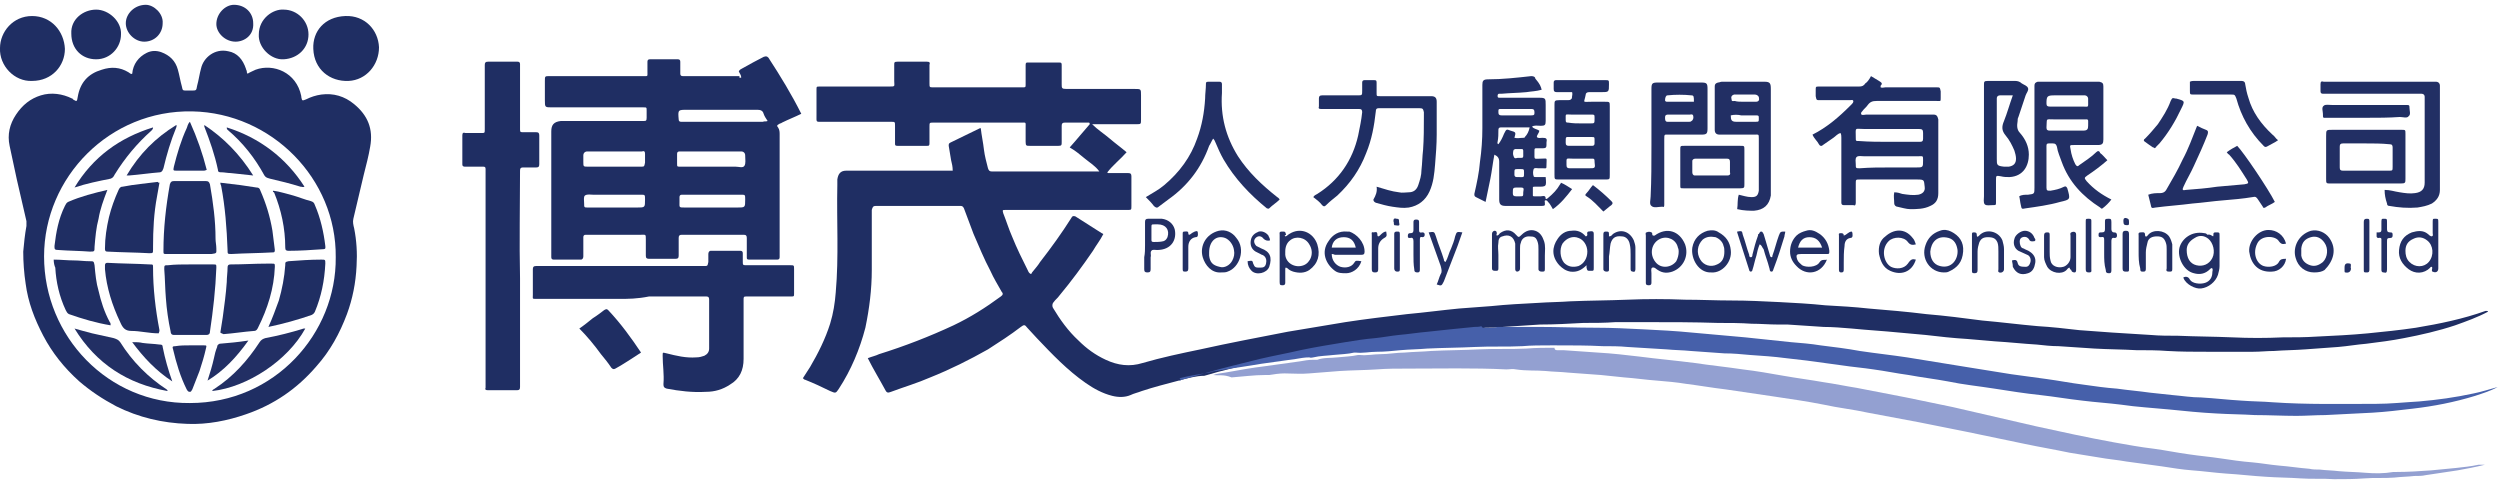 <?xml version="1.0" encoding="utf-8"?>
<!-- Generator: Adobe Illustrator 27.7.0, SVG Export Plug-In . SVG Version: 6.00 Build 0)  -->
<svg version="1.1" id="圖層_1" xmlns="http://www.w3.org/2000/svg" xmlns:xlink="http://www.w3.org/1999/xlink" x="0px" y="0px"
	 viewBox="0 0 312 60" style="enable-background:new 0 0 312 60;" xml:space="preserve">
<style type="text/css">
	.st0{fill:#1F2E63;}
	.st1{fill:#4660AA;}
	.st2{fill:#93A0D1;}
	.st3{fill:#222F64;}
</style>
<path class="st0" d="M147.1,47.5c-1.5,0.4-3.1,0.8-4.6,1.3c-0.5,0.2-1,0.3-1.4,0.5c-0.7,0.3-1.5,0.3-2.3,0.1
	c-1.2-0.3-2.3-0.9-3.3-1.6c-2.3-1.6-4.2-3.6-6.1-5.6c-0.4-0.4-0.8-0.9-1.2-1.3c-0.3-0.4-0.4-0.4-0.8-0.1c-1.3,1-2.7,1.9-4.1,2.8
	c-2.3,1.3-4.7,2.5-7.2,3.5c-1.6,0.7-3.3,1.2-4.9,1.8c-0.3,0.1-0.5,0.2-0.7-0.2c-0.7-1.3-1.5-2.6-2.2-4c0.5-0.2,1-0.3,1.4-0.5
	c3.2-1,6.3-2.2,9.3-3.6c2.1-1,4-2.2,5.9-3.6c0.3-0.2,0.3-0.4,0.1-0.6c-0.5-0.9-1-1.7-1.4-2.6c-0.8-1.5-1.4-3-2.1-4.6
	c-0.4-1.1-0.8-2.1-1.2-3.2c-0.1-0.2-0.2-0.3-0.4-0.3c-0.1,0-0.2,0-0.4,0c-3.3,0-6.5,0-9.8,0c-0.1,0-0.2,0-0.4,0
	c-0.3,0-0.4,0.1-0.5,0.5c0,0.1,0,0.3,0,0.4c0,2.4,0,4.7,0,7.1c0,2.4-0.3,4.8-0.8,7.2c-0.7,2.7-1.8,5.3-3.3,7.6
	c-0.4,0.6-0.4,0.6-1.1,0.3c-1-0.5-2.1-1-3.1-1.4c-0.1,0-0.2-0.1-0.3-0.2c0.3-0.5,0.6-0.9,0.9-1.4c1-1.7,1.9-3.5,2.5-5.4
	c0.4-1.3,0.6-2.6,0.7-3.9c0.4-4.5,0.1-8.9,0.2-13.4c0-0.2,0-0.5,0-0.7c0.1-0.7,0.4-1.1,1.1-1.1c0.2,0,0.4,0,0.6,0c4,0,8,0,12,0
	c0.2,0,0.4,0,0.7,0c0-0.5-0.1-0.9-0.2-1.3c-0.1-0.6-0.2-1.2-0.3-1.8c0-0.2,0-0.3,0.2-0.4c1.2-0.6,2.5-1.2,3.7-1.8c0,0,0.1,0,0.1,0
	c0.1,0.9,0.3,1.8,0.4,2.7c0.1,0.8,0.3,1.5,0.5,2.3c0.1,0.3,0.2,0.4,0.5,0.4c4.4,0,8.8,0,13.1,0c0.1,0,0.2,0,0.3,0
	c-0.5-0.7-1.2-1.1-1.8-1.6c-0.6-0.5-1.2-1-1.9-1.4c0.9-1,1.7-2,2.5-2.9c0-0.2-0.1-0.2-0.1-0.2c-1,0-2,0-3,0c-0.3,0-0.4,0.1-0.4,0.4
	c0,0.7,0,1.3,0,2c0,0.4,0,0.5-0.4,0.5c-1.2,0-2.4,0-3.6,0c-0.4,0-0.5,0-0.5-0.5c0-0.6,0-1.2,0-1.8c0-0.7,0.1-0.6-0.6-0.6
	c-3.3,0-6.5,0-9.8,0c-0.4,0-0.7,0-1.1,0c-0.5,0-0.5,0-0.5,0.5c0,0.7,0,1.4,0,2.1c0,0.3-0.1,0.3-0.3,0.3c-1.2,0-2.5,0-3.7,0
	c-0.3,0-0.3-0.1-0.3-0.3c0-0.7,0-1.5,0-2.2c0-0.5,0-0.5-0.5-0.5c-2.8,0-5.7,0-8.5,0c-0.9,0-0.8,0.1-0.8-0.8c0-1.1,0-2.1,0-3.2
	c0-0.4,0-0.4,0.4-0.4c2.9,0,5.7,0,8.6,0c0.9,0,0.7,0,0.7-0.7c0-0.7,0-1.3,0-2c0-0.3,0-0.4,0.4-0.4c1.2,0,2.5,0,3.7,0
	c0.3,0,0.4,0.1,0.3,0.4c0,0.8,0,1.5,0,2.3c0,0.5,0,0.5,0.5,0.5c3.7,0,7.4,0,11.1,0c0.4,0,0.4,0,0.4-0.4c0-0.8,0-1.6,0-2.4
	c0-0.3,0.1-0.3,0.3-0.3c1.3,0,2.6,0,3.9,0c0.3,0,0.3,0.1,0.3,0.4c0,0.8,0,1.5,0,2.3c0,0.5,0,0.6,0.6,0.6c2.8,0,5.7,0,8.5,0
	c0.8,0,0.8,0,0.8,0.8c0,1,0,2,0,3c0,0.6,0,0.6-0.6,0.6c-1.6,0-3.2,0-4.8,0c-0.2,0-0.4,0-0.7,0c0.7,0.7,1.5,1.2,2.2,1.8
	c0.7,0.6,1.4,1.1,2.1,1.7c-0.8,0.9-1.7,1.6-2.4,2.5c0,0,0,0.1,0.1,0.1c0.4,0,0.8,0,1.2,0c0.4,0,0.9,0,1.3,0c0.3,0,0.4,0.1,0.4,0.4
	c0,0.7,0,1.3,0,2c0,0.6,0,1.1,0,1.7c0,0.5,0,0.5-0.5,0.5c-0.1,0-0.1,0-0.2,0c-4.8,0-9.6,0-14.4,0c-0.2,0-0.4,0-0.6,0
	c-0.4,0-0.4,0-0.3,0.4c0.4,1,0.7,2,1.1,2.9c0.6,1.5,1.3,2.9,2,4.3c0,0.1,0.1,0.1,0.1,0.2c0.2,0.2,0.3,0.3,0.4,0
	c0.3-0.4,0.7-0.8,1-1.3c1.4-1.8,2.7-3.6,3.9-5.5c0.1-0.2,0.2-0.3,0.5-0.2c1.1,0.7,2.2,1.4,3.3,2.1c0.1,0,0.1,0.1,0.2,0.1
	c-0.4,0.8-0.9,1.4-1.3,2.1c-1.3,1.9-2.7,3.8-4.2,5.6c-0.2,0.3-0.5,0.5-0.7,0.8c-0.2,0.2-0.2,0.5-0.1,0.7c0.9,1.5,1.9,2.9,3.2,4.1
	c1,1,2.1,1.8,3.4,2.4c1.5,0.7,3,0.9,4.6,0.4c2.4-0.7,4.8-1.2,7.2-1.7c3.6-0.8,7.3-1.5,10.9-2.2c2.4-0.4,4.8-0.8,7.2-1.2
	c2.6-0.4,5.2-0.7,7.7-1c2.2-0.2,4.4-0.5,6.5-0.7c1.3-0.1,2.7-0.2,4-0.3c1.9-0.2,3.9-0.3,5.8-0.4c1.4-0.1,2.8-0.1,4.1-0.2
	c2.4-0.1,4.7-0.1,7.1-0.2c2.4-0.1,4.8-0.1,7.2,0c1.9,0,3.9,0.1,5.8,0.1c2,0,4,0.1,6,0.2c1.9,0.1,3.8,0.2,5.7,0.4
	c1.8,0.1,3.6,0.2,5.4,0.4c2.4,0.2,4.8,0.4,7.2,0.7c2.4,0.2,4.7,0.5,7,0.8c2.3,0.2,4.6,0.5,6.9,0.7c1.7,0.1,3.5,0.3,5.2,0.5
	c1.4,0.1,2.8,0.2,4.1,0.3c1.6,0.1,3.2,0.2,4.8,0.3c1.1,0.1,2.3,0.1,3.4,0.1c2.3,0.1,4.5,0.1,6.8,0.2c2.1,0.1,4.2,0.1,6.3,0
	c1.4,0,2.8,0,4.3-0.1c2.1-0.1,4.2-0.2,6.3-0.4c2-0.2,4-0.4,6-0.7c3-0.5,5.9-1.1,8.7-2.1c0,0,0.1,0,0.1,0c0.1,0,0.2,0,0.2,0.1
	c-1.3,0.7-2.7,1.2-4.1,1.7c-2.1,0.7-4.3,1.2-6.4,1.6c-1.5,0.3-3.1,0.5-4.7,0.7c-1.2,0.1-2.3,0.3-3.5,0.4c-1.4,0.1-2.7,0.2-4.1,0.3
	c-1.3,0.1-2.6,0.1-3.9,0.2c-0.9,0-1.7,0.1-2.6,0.1c-1.9,0-3.8,0-5.7,0c-1.7,0-3.3,0-5-0.1c-1.3-0.1-2.6-0.1-3.9-0.1
	c-1.7-0.1-3.5-0.1-5.2-0.2c-1.5-0.1-3-0.2-4.5-0.3c-0.9,0-1.8-0.1-2.7-0.2c-1.7-0.1-3.5-0.3-5.2-0.4c-1.2-0.1-2.3-0.2-3.5-0.3
	c-1.7-0.1-3.5-0.3-5.2-0.5c-1.1-0.1-2.2-0.2-3.3-0.3c-2-0.2-3.9-0.3-5.9-0.5c-1.2-0.1-2.4-0.2-3.5-0.2c-1.5-0.1-3-0.2-4.5-0.3
	c-0.4,0-0.8,0-1.2,0c-1.1,0-2.2-0.1-3.3-0.1c-1.4-0.1-2.8-0.1-4.2-0.1c-3-0.1-5.9-0.1-8.9-0.1c-1.3,0-2.6,0-3.9,0
	c-1.3,0.1-2.7,0.1-4,0.1c-1.8,0.1-3.6,0.2-5.4,0.2c-1.5,0.1-3.1,0.2-4.6,0.3c-0.7,0.1-1.5,0.1-2.2,0.1c-0.2,0-0.3,0.1-0.5,0.1
	c-0.3,0.1-0.6,0.1-0.9,0.1c-1,0.1-2,0.2-3,0.3c-0.9,0.1-1.9,0.2-2.8,0.3c-1.2,0.1-2.4,0.3-3.6,0.4c-1,0.1-2,0.3-3,0.4
	c-1.2,0.2-2.5,0.3-3.7,0.5c-1.9,0.3-3.8,0.6-5.6,1c-1.7,0.4-3.4,0.7-5.1,1.1c-2.3,0.6-4.6,1.1-6.9,1.8
	C149.3,46.9,148.2,47.2,147.1,47.5z"/>
<path class="st1" d="M147.1,47.5c1.1-0.3,2.2-0.6,3.2-0.9c2.3-0.7,4.6-1.2,6.9-1.8c1.7-0.4,3.4-0.7,5.1-1.1c1.9-0.4,3.8-0.7,5.6-1
	c1.2-0.2,2.5-0.4,3.7-0.5c1-0.1,2-0.3,3-0.4c1.2-0.1,2.4-0.3,3.6-0.4c0.9-0.1,1.9-0.2,2.8-0.3c1-0.1,2-0.2,3-0.3
	c0.3,0,0.6,0,0.9-0.1c0,0.2,0.2,0.2,0.3,0.2c0.6,0,1.1,0.1,1.7-0.1c0.2,0,0.4,0,0.5,0c1.6,0,3.1,0,4.7,0c2.4,0,4.7,0.1,7.1,0.1
	c2,0,3.9,0.1,5.9,0.2c2,0.1,4,0.2,6,0.4c2.2,0.2,4.4,0.4,6.7,0.6c1.9,0.2,3.8,0.4,5.7,0.6c1.2,0.1,2.5,0.2,3.7,0.4
	c1.6,0.2,3.3,0.4,4.9,0.7c2,0.3,3.9,0.5,5.9,0.8c2.5,0.4,4.9,0.8,7.4,1.2c1.9,0.3,3.7,0.6,5.6,0.9c1.5,0.2,2.9,0.4,4.4,0.6
	c1.5,0.2,3,0.5,4.6,0.7c1.4,0.2,2.8,0.4,4.2,0.5c1.4,0.2,2.7,0.3,4.1,0.5c0.9,0.1,1.9,0.2,2.8,0.3c1.2,0.1,2.4,0.3,3.6,0.3
	c1.7,0.1,3.4,0.3,5.1,0.4c1.3,0.1,2.6,0.1,3.8,0.2c4.3,0.3,8.6,0.2,12.9,0.2c1.8,0,3.6-0.2,5.4-0.3c2.3-0.2,4.5-0.5,6.8-1
	c1-0.2,1.9-0.5,3-0.8c-0.9,0.5-1.9,0.8-2.8,1.1c-2.6,0.8-5.2,1.3-7.8,1.6c-1.7,0.2-3.3,0.4-5,0.5c-2,0.1-3.9,0.2-5.9,0.3
	c-1.2,0-2.4,0.1-3.6,0.1c-1.7,0-3.5-0.1-5.2-0.1c-1.6-0.1-3.2-0.1-4.8-0.2c-2-0.1-3.9-0.3-5.9-0.5c-2-0.2-4-0.3-6-0.6
	c-1.6-0.2-3.2-0.3-4.8-0.5c-1.8-0.2-3.5-0.5-5.3-0.7c-1.9-0.2-3.8-0.5-5.7-0.8c-1.9-0.3-3.9-0.5-5.8-0.9c-1.6-0.3-3.3-0.5-4.9-0.8
	c-1.5-0.2-2.9-0.5-4.4-0.7c-1.3-0.2-2.6-0.3-3.9-0.5c-1.5-0.2-2.9-0.4-4.4-0.6c-0.9-0.1-1.8-0.2-2.6-0.3c-1.5-0.2-3-0.3-4.5-0.4
	c-1.1-0.1-2.1-0.2-3.2-0.2c-1.4-0.1-2.8-0.2-4.2-0.3c-1-0.1-2-0.1-3-0.2c-1.6-0.1-3.2-0.2-4.9-0.3c-1-0.1-2.1-0.1-3.1-0.1
	c-1.9-0.1-3.8-0.1-5.8-0.1c-0.2,0-0.4,0-0.7,0c-1.2,0-2.4,0-3.5,0.1c-2,0.1-3.9,0-5.9,0.1c-2,0.1-4,0.1-6,0.2
	c-1.1,0.1-2.2,0.1-3.3,0.2c-1,0.1-2,0.2-3,0.2c-0.9,0-1.7,0.2-2.6,0.1c-0.1,0-0.1,0-0.2,0c-0.8,0.2-1.7,0.2-2.6,0.3
	c-0.8,0.1-1.7,0.1-2.5,0.3c-0.1,0-0.3,0.1-0.5,0c-0.6,0-1.1,0.1-1.7,0.2c-1.4,0.2-2.8,0.4-4.3,0.6c-1.7,0.3-3.3,0.5-5,0.8
	c-0.5,0.1-1,0.1-1.5,0.3c-1.3,0.2-2.5,0.4-3.7,0.7C147.5,47.5,147.3,47.6,147.1,47.5z"/>
<path class="st2" d="M151.4,46.8c0.5-0.2,1-0.2,1.5-0.3c1.7-0.3,3.3-0.6,5-0.8c1.4-0.2,2.8-0.4,4.3-0.6c0.6-0.1,1.1-0.2,1.7-0.2
	c0.2,0,0.3,0,0.5,0c0.8-0.3,1.7-0.2,2.5-0.3c0.9-0.1,1.7-0.1,2.6-0.3c0.1,0,0.1,0,0.2,0c0.9,0.1,1.7-0.1,2.6-0.1c1,0,2-0.2,3-0.2
	c1.1-0.1,2.2-0.1,3.3-0.2c2-0.1,4-0.1,6-0.2c2-0.1,3.9,0,5.9-0.1c1.2-0.1,2.4-0.1,3.5-0.1c0,0.2,0.1,0.3,0.3,0.3c0.3,0,0.5,0,0.8,0
	c1.4,0.1,2.9,0.2,4.3,0.3c1.8,0.1,3.5,0.3,5.2,0.5c2.3,0.3,4.6,0.5,6.9,0.8c2,0.3,4,0.5,6,0.8c1.7,0.2,3.4,0.5,5.1,0.8
	c1.7,0.3,3.3,0.5,5,0.8c1.4,0.2,2.8,0.5,4.1,0.7c2.1,0.4,4.1,0.8,6.2,1.2c1.9,0.4,3.9,0.8,5.8,1.2c3.5,0.8,6.9,1.6,10.4,2.4
	c3.2,0.7,6.4,1.4,9.7,2c1.7,0.3,3.3,0.6,5,0.8c1.5,0.2,2.9,0.5,4.4,0.7c1.3,0.2,2.6,0.3,3.9,0.5c1.3,0.2,2.7,0.4,4,0.5
	c1.1,0.1,2.2,0.3,3.3,0.4c1.3,0.1,2.5,0.3,3.8,0.4c0.4,0.1,0.9,0.1,1.3,0.1c0.8,0.1,1.6,0.1,2.4,0.2c1.1,0.1,2.2,0.1,3.3,0.2
	c1.2,0.1,2.3,0.1,3.5-0.1c0.1,0,0.3,0,0.4,0c1.4,0,2.9-0.1,4.3-0.2c1-0.1,2.1-0.2,3.1-0.3c0.9-0.1,1.9-0.2,2.8-0.4
	c0.2,0,0.4,0,0.8,0c-1.2,0.3-2.3,0.5-3.4,0.7c-1.3,0.2-2.7,0.4-4,0.6c-0.4,0.1-0.9,0.1-1.4,0.1c-0.8,0.1-1.7,0.1-2.5,0.2
	c-1.2,0.1-2.5,0-3.7,0.1c-1.3,0.1-2.5,0.1-3.8,0.1c-1.4-0.1-2.8,0-4.2-0.1c-1.4-0.1-2.9-0.1-4.3-0.2c-1.7-0.1-3.3-0.3-5-0.4
	c-1.4-0.1-2.8-0.3-4.2-0.4c-1.3-0.1-2.5-0.3-3.8-0.5c-1.5-0.2-2.9-0.4-4.4-0.6c-1.1-0.2-2.3-0.3-3.4-0.5c-1.2-0.2-2.5-0.4-3.7-0.6
	c-1.9-0.4-3.7-0.7-5.6-1.1c-2.4-0.5-4.8-1-7.2-1.5c-2-0.4-4-0.8-6-1.2c-2.1-0.4-4.3-0.8-6.4-1.2c-1.8-0.4-3.7-0.6-5.5-1
	c-2-0.4-4.1-0.7-6.1-1c-2-0.3-4.1-0.6-6.1-0.9c-1.7-0.2-3.4-0.5-5-0.7c-1.2-0.2-2.4-0.3-3.6-0.4c-1.4-0.1-2.7-0.3-4.1-0.4
	c-1-0.1-2-0.2-2.9-0.3c-1.4-0.1-2.8-0.2-4.1-0.3c-0.9-0.1-1.9-0.1-2.8-0.2c-1.2-0.1-2.4,0-3.7-0.2c-0.4-0.1-0.8,0-1.2,0
	c-4.1-0.2-8.2-0.1-12.4-0.1c-1.3,0-2.5,0-3.8,0.1c-1.5,0.1-3,0.1-4.6,0.2c-1.3,0.1-2.5,0.2-3.8,0.3c-1,0.1-2.1,0-3.1,0
	c-0.6,0-1.3,0.1-1.9,0.2c-0.2,0-0.4,0-0.5,0c-1.4,0-2.8,0.2-4.2,0.3C152.7,46.7,152.1,46.9,151.4,46.8z"/>
<path class="st3" d="M174,28.1c-0.1-0.2,0-0.3-0.1-0.5c0-0.3,0.1-0.4,0.4-0.3c0.3,0,0.3,0.1,0.3,0.4C174.7,28.2,174.7,28.2,174,28.1
	z"/>
<path class="st3" d="M276.2,29.5c0.1-0.2-0.1-0.5,0.3-0.5c0.5,0,0.5,0,0.5,0.4c0,1.3,0,2.5,0,3.8c0,0.4-0.1,0.7-0.2,1.1
	c-0.3,0.9-1.2,1.6-2.1,1.7c-0.7,0.1-1.9-0.5-2.2-1.3c0,0,0-0.1,0-0.1c0.3-0.1,0.6-0.1,0.8,0.3c0.3,0.5,1.3,0.6,1.9,0.4
	c0.6-0.2,0.9-0.7,0.9-1.3c0-0.2,0.1-0.3,0-0.5c-0.1-0.1-0.2,0-0.3,0.1c-0.6,0.6-1.3,0.7-2,0.5c-1.3-0.3-2.1-2-1.8-3.2
	c0.3-1.1,1.5-2.1,3.1-1.8c0.2,0,0.3,0.1,0.4,0.2C275.8,29.2,276,29.4,276.2,29.5z M272.9,31.2c0,1,0.4,1.7,1.2,1.9
	c0.8,0.2,1.6-0.1,2-0.9c0.4-0.8,0.1-1.9-0.5-2.4c-0.5-0.4-1.1-0.5-1.7-0.1C273.2,30.1,272.9,30.6,272.9,31.2z"/>
<path class="st3" d="M303.5,33.3c-0.1,0-0.2,0-0.2,0.1c-0.8,0.8-1.9,0.8-2.7,0.2c-0.8-0.6-1.3-1.4-1.2-2.4c0.1-1.1,0.6-1.8,1.6-2.2
	c0.7-0.2,1.4-0.3,2,0.2c0.1,0.1,0.3,0.3,0.5,0.3c0.2-0.1,0.1-0.2,0.1-0.4c0-0.4,0-0.9,0-1.3c0-0.5,0-0.5,0.3-0.5
	c0.4,0,0.4,0,0.4,0.5c0,1.3,0,2.7,0,4c0,0.6,0,1.1,0,1.7c0,0.4-0.3,0.6-0.7,0.4c-0.1,0-0.1-0.1-0.1-0.2
	C303.5,33.6,303.6,33.4,303.5,33.3z M300.2,31.3c0,0.5,0.1,1,0.5,1.4c0.7,0.7,1.8,0.7,2.4,0c0.7-0.8,0.6-2.1-0.2-2.7
	c-0.5-0.4-1.1-0.5-1.7-0.2C300.5,30.1,300.2,30.6,300.2,31.3z"/>
<path class="st3" d="M206.3,29.4c0,0,0.1,0,0.2,0c1.5-1.1,3.1-0.6,3.8,1.1c0.5,1.4-0.2,2.9-1.6,3.4c-0.6,0.2-1.2,0.2-1.8-0.2
	c-0.2-0.1-0.4-0.4-0.7-0.3c-0.2,0.1-0.1,0.5-0.1,0.7c0,0.4,0,0.8,0,1.2c0,0.2-0.1,0.3-0.3,0.3c-0.2,0-0.4,0-0.4-0.3
	c0-0.3,0-0.6,0-0.8c0-1.7,0-3.4,0-5.1c0-0.1-0.1-0.4,0.1-0.4c0.2-0.1,0.4-0.1,0.6,0C206.3,29.1,206.1,29.3,206.3,29.4z M209.5,31.4
	c0-0.1,0-0.3-0.1-0.5c-0.2-1-1.3-1.5-2.2-1.1c-1.1,0.5-1.4,1.9-0.6,2.9c0.7,0.9,2,0.7,2.6-0.1C209.4,32.2,209.5,31.8,209.5,31.4z"/>
<path class="st3" d="M160.4,29.5c0.2,0,0.3-0.2,0.5-0.3c1.4-0.9,3-0.2,3.5,1.3c0.4,1.3,0.1,2.4-1,3.2c-0.6,0.4-1.3,0.4-2,0.2
	c-0.3-0.1-0.5-0.2-0.7-0.4c-0.3-0.2-0.3-0.1-0.3,0.2c0,0.5,0,1.1,0,1.6c0,0.2-0.1,0.3-0.3,0.3c-0.3,0-0.4,0-0.4-0.4c0-1,0-1.9,0-2.9
	c0-1,0-2,0-3c0-0.2-0.1-0.4,0.3-0.4c0.4,0,0.4,0,0.5,0.4C160.3,29.4,160.3,29.4,160.4,29.5z M160.4,31.4c0,0.1,0,0.3,0,0.4
	c0.1,1.1,1.3,1.7,2.3,1.3c0.8-0.3,1.4-1.5,0.7-2.6c-0.5-0.9-1.7-1.1-2.4-0.5C160.6,30.3,160.4,30.8,160.4,31.4z"/>
<path class="st3" d="M186.8,29.4c0.2,0,0.3-0.2,0.4-0.3c0.7-0.5,1.4-0.5,2,0.2c0.3,0.3,0.3,0.4,0.7,0c0.5-0.5,1.1-0.7,1.7-0.5
	c0.6,0.2,0.9,0.7,1.1,1.3c0.2,0.6,0.1,1.2,0.1,1.8c0,0.6,0,1.1,0,1.7c0,0.3-0.1,0.3-0.4,0.3c-0.2,0-0.4-0.1-0.4-0.3
	c0-0.8,0-1.7,0-2.5c0-0.3,0-0.6-0.1-0.9c-0.2-0.6-0.4-0.7-1.1-0.7c-0.5,0-0.9,0.3-1,0.8c-0.1,0.2-0.1,0.5-0.1,0.7c0,0.8,0,1.7,0,2.5
	c0,0.3-0.2,0.4-0.4,0.4c-0.2-0.1-0.2-0.2-0.2-0.4c0-0.6,0-1.1,0-1.7c0-0.3,0-0.6,0-0.9c0-0.2,0-0.3,0-0.5c-0.2-0.9-0.8-1.2-1.6-0.9
	c-0.4,0.1-0.5,0.4-0.5,0.8c-0.1,0.5,0,1,0,1.5c0,0.6,0,1.1,0,1.7c0,0.3-0.1,0.3-0.4,0.3c-0.3,0-0.4-0.1-0.4-0.3c0-1,0-2,0-3
	c0-0.4,0-0.8,0-1.2c0-0.2,0-0.4,0.3-0.5c0.3,0,0.3,0.2,0.3,0.4C186.7,29.3,186.8,29.4,186.8,29.4z"/>
<path class="st3" d="M197.9,29.5c0.1,0,0.2-0.1,0.2-0.2c0-0.1-0.1-0.3,0.1-0.4c0.2,0,0.4-0.1,0.6,0c0.1,0.1,0.1,0.2,0.1,0.3
	c0,1.4,0,2.8,0,4.2c0,0.4,0,0.4-0.4,0.4c-0.4,0-0.4,0-0.5-0.4c0-0.1,0-0.1,0-0.3c-0.6,0.6-1.2,0.9-2,0.8c-0.6-0.1-1-0.4-1.4-0.8
	c-1-1.1-0.9-2.3-0.2-3.3c0.4-0.6,1-1,1.7-1C196.8,28.7,197.4,28.9,197.9,29.5z M198.1,31.4c0-0.8-0.5-1.5-1.1-1.7
	c-0.7-0.3-1.5,0-2,0.7c-0.4,0.7-0.3,1.8,0.2,2.4c0.5,0.5,1.1,0.6,1.8,0.4C197.7,32.9,198.1,32.2,198.1,31.4z"/>
<path class="st3" d="M166.2,31.7c0,0.8,0.5,1.4,1.1,1.6c0.7,0.2,1.4,0,1.7-0.5c0.2-0.3,0.2-0.3,0.9-0.2c-0.3,1-1.2,1.5-1.9,1.5
	c-0.5,0-1,0-1.4-0.3c-1.1-0.8-1.8-2.3-0.8-3.7c0.5-0.8,1.3-1.3,2.3-1.2c0.1,0,0.2,0,0.3,0c0.9,0.3,1.9,1.3,1.9,2.5
	c0,0.3-0.1,0.4-0.4,0.4c-1.1,0-2.2,0-3.3,0C166.4,31.7,166.3,31.7,166.2,31.7z M169.2,30.9c-0.2-0.9-0.7-1.3-1.5-1.3
	c-0.9,0-1.4,0.5-1.5,1.3C167.2,30.9,168.2,30.9,169.2,30.9z"/>
<path class="st3" d="M228,32.4c-0.7,1.8-2.6,2.1-3.8,0.8c-0.5-0.5-0.8-1.1-0.8-1.8c0-0.8,0.3-1.5,0.8-2c0.3-0.3,0.8-0.5,1.2-0.6
	c0.6-0.2,1.1,0,1.7,0.4c0.7,0.5,1.1,1.2,1.2,2.1c0,0.4,0,0.4-0.4,0.4c-0.9,0-1.9,0-2.8,0c-0.1,0-0.2,0-0.3,0c-0.6,0-0.7,0.1-0.5,0.7
	c0.1,0.3,0.4,0.5,0.6,0.7c0.5,0.3,1.8,0.3,2.2-0.4C227.4,32.3,227.7,32.5,228,32.4z M227.4,30.9c-0.3-0.9-0.8-1.3-1.6-1.3
	c-0.8,0-1.2,0.5-1.4,1.3C225.3,30.9,226.3,30.9,227.4,30.9z"/>
<path class="st3" d="M142.9,30.6c0-1,0-1.9,0-2.9c0-0.3,0.1-0.4,0.4-0.4c0.6,0,1.1,0,1.7,0c0.8,0.1,1.4,0.6,1.6,1.3
	c0.3,1.3-0.4,2.6-2.2,2.6c-0.2,0-0.6-0.1-0.7,0.1c-0.2,0.2,0,0.5-0.1,0.8c0,0.5,0,1,0,1.5c0,0.3-0.1,0.4-0.4,0.4
	c-0.3,0-0.4-0.1-0.4-0.4c0-0.5,0-1,0-1.5C142.9,31.6,142.9,31.1,142.9,30.6z M144.3,28C144.3,28,144.3,28,144.3,28
	c-0.1,0-0.2,0-0.2,0c-0.4,0-0.4,0-0.4,0.4c0,0.5,0,1,0,1.5c0,0.2,0,0.3,0.3,0.3c0.4,0,0.8,0,1.2-0.1c0.3-0.1,0.4-0.3,0.5-0.5
	c0.3-0.9-0.2-1.6-1.2-1.6C144.4,28,144.4,28,144.3,28z"/>
<path class="st3" d="M219.6,30.5c-0.2,0.5-0.3,0.9-0.4,1.4c-0.2,0.6-0.3,1.2-0.5,1.8c0,0.1-0.1,0.2-0.2,0.2c-0.1,0-0.2-0.1-0.2-0.2
	c-0.5-1.6-1-3.1-1.5-4.7c0,0,0,0,0-0.1c0.6-0.1,0.6-0.1,0.7,0.4c0.3,0.8,0.5,1.7,0.8,2.5c0,0.1,0,0.3,0.2,0.3c0.2,0,0.2-0.2,0.2-0.3
	c0.2-0.8,0.4-1.6,0.7-2.4c0-0.1,0-0.2,0.1-0.2c0.1-0.1,0.1-0.3,0.3-0.3c0.2,0,0.2,0.2,0.3,0.3c0.1,0.3,0.2,0.7,0.3,1
	c0.2,0.6,0.3,1.1,0.5,1.7c0,0.1,0.1,0.2,0.2,0.2c0.1,0,0.1-0.1,0.1-0.2c0.3-0.8,0.5-1.7,0.8-2.5c0.2-0.5,0.2-0.5,0.8-0.5
	c0,0.2-0.1,0.4-0.1,0.6c-0.4,1.3-0.8,2.6-1.3,3.9c-0.1,0.2-0.1,0.5-0.3,0.5c-0.3,0-0.2-0.3-0.3-0.5c-0.2-0.8-0.5-1.5-0.7-2.3
	C219.9,30.9,219.9,30.6,219.6,30.5z"/>
<path class="st3" d="M288.8,34c-1.1,0-2-0.7-2.3-1.8c-0.4-1.3,0.3-2.9,1.9-3.4c0.9-0.2,1.8,0.2,2.3,0.9c1,1.4,0.5,2.9-0.6,4
	C289.8,33.9,289.4,34,288.8,34z M287.2,31.4c0,0.2,0,0.3,0,0.5c0.1,0.6,0.5,1,1.1,1.2c0.6,0.2,1.1,0,1.6-0.4
	c0.6-0.6,0.7-1.7,0.2-2.4c-0.4-0.6-1-0.9-1.7-0.7c-0.7,0.2-1.1,0.6-1.2,1.4C287.2,31.1,287.2,31.3,287.2,31.4z"/>
<path class="st3" d="M152.4,34c-1.2,0.1-2-0.9-2.3-1.9c-0.4-1.4,0.4-2.9,2-3.3c0.9-0.2,1.7,0.2,2.2,0.9c1.2,1.4,0.4,3.7-1.1,4.2
	C153,34,152.7,34,152.4,34z M150.9,31.5c0,0.1,0,0.2,0,0.4c0.1,0.8,0.4,1.2,1.3,1.4c0.6,0.2,1.3-0.2,1.6-0.8
	c0.2-0.4,0.3-0.8,0.2-1.3c-0.1-0.7-0.6-1.3-1.1-1.5C151.8,29.3,150.9,30.1,150.9,31.5z"/>
<path class="st3" d="M213.6,34c-1.6,0.1-2.6-1.7-2.4-3.1c0.2-1.1,0.9-1.8,1.9-2.1c0.5-0.1,1-0.1,1.4,0.2c0.9,0.5,1.4,1.2,1.5,2.2
	C216.2,32.7,214.9,34.1,213.6,34z M215.2,31.4c0-0.2,0-0.5-0.1-0.7c-0.1-0.5-0.5-0.9-1-1.1c-0.6-0.1-1.1-0.1-1.6,0.3
	c-0.7,0.7-0.8,1.7-0.3,2.5c0.4,0.7,1.3,1,2.1,0.6C215,32.7,215.2,32.1,215.2,31.4z"/>
<path class="st3" d="M242.6,34c-1.7,0-2.9-1.7-2.3-3.4c0.3-0.9,0.9-1.5,1.8-1.8c0.5-0.2,1-0.1,1.4,0.1c1,0.5,1.6,1.3,1.5,2.5
	c-0.1,1.3-0.7,2-1.8,2.5C243,34,242.8,34,242.6,34z M240.9,31.4c0,0.9,0.4,1.6,1.2,1.8c1.5,0.4,2.3-0.9,2.2-2
	c-0.1-0.7-0.4-1.3-1.1-1.5C241.7,29.3,241,30.3,240.9,31.4z"/>
<path class="st3" d="M266.9,31.4c0-0.7,0-1.3,0-2c0-0.2-0.1-0.4,0.3-0.4c0.2,0,0.5-0.1,0.5,0.3c0,0.3,0.2,0.3,0.4,0
	c0.6-0.7,2-0.6,2.6,0.2c0.2,0.3,0.3,0.6,0.4,1c0,1,0,2.1,0,3.1c0,0.3-0.1,0.3-0.4,0.3c-0.3,0-0.4-0.1-0.3-0.4c0-0.8,0-1.6,0-2.4
	c0-0.3,0-0.5-0.1-0.8c-0.2-0.6-0.5-0.8-1.1-0.8c-0.6,0-1.1,0.2-1.2,0.8c-0.1,0.4-0.2,0.8-0.2,1.2c0,0.7,0,1.3,0,2
	c0,0.2,0,0.4-0.3,0.4c-0.3,0-0.4,0-0.4-0.4C266.9,32.8,266.9,32.1,266.9,31.4z"/>
<path class="st3" d="M179.3,35.5c0.2-0.4,0.3-0.9,0.5-1.3c0.2-0.3,0.1-0.6,0-1c-0.5-1.4-1-2.8-1.5-4.2c0.7-0.1,0.7-0.1,0.9,0.5
	c0.3,1,0.7,1.9,1,2.9c0,0.1,0,0.2,0.2,0.3c0.3-0.5,0.4-1.1,0.7-1.7c0.2-0.5,0.4-1,0.5-1.5c0.2-0.6,0.2-0.6,0.9-0.5
	c-0.2,0.6-0.4,1.1-0.6,1.7c-0.6,1.5-1.1,2.9-1.7,4.4C179.9,35.7,179.9,35.7,179.3,35.5z"/>
<path class="st3" d="M246.1,31.4c0-0.7,0-1.4,0-2.1c0-0.2,0-0.3,0.2-0.3c0.2,0,0.4,0,0.4,0.3c0,0.3,0.1,0.3,0.3,0.1
	c0.8-0.9,2.4-0.6,2.9,0.6c0.1,0.4,0.2,0.7,0.2,1.1c0,0.8,0,1.7,0,2.5c0,0.3-0.3,0.5-0.6,0.4c-0.2-0.1-0.1-0.2-0.1-0.4
	c0-0.7,0-1.5,0-2.2c0-0.4,0-0.8-0.1-1.1c-0.2-0.5-0.5-0.7-1.2-0.7c-0.6,0-0.9,0.2-1.1,0.7c-0.1,0.3-0.2,0.7-0.2,1.1
	c0,0.8,0,1.5,0,2.3c0,0.3-0.1,0.4-0.4,0.4c-0.3,0-0.3-0.1-0.3-0.4C246.1,32.9,246.1,32.1,246.1,31.4z"/>
<path class="st3" d="M239.1,32.4c-0.5,1.6-1.9,2-3.2,1.4c-0.9-0.4-1.2-1.2-1.4-2.1c-0.1-0.9,0.1-1.7,0.8-2.2c1-0.9,2.4-1.1,3.4,0.2
	c0.2,0.2,0.3,0.5,0.4,0.8c-0.4,0.1-0.7,0.1-1-0.3c-0.5-0.7-1.8-0.7-2.4-0.1c-1,1-0.6,2.7,0.3,3.2c0.6,0.3,1.6,0.3,2.1-0.4
	C238.5,32.3,238.7,32.3,239.1,32.4z"/>
<path class="st3" d="M258.3,33.4c-0.2,0-0.3,0.2-0.4,0.3c-0.6,0.6-1.9,0.4-2.4-0.4c-0.2-0.4-0.4-0.8-0.4-1.2c0-0.9,0-1.8,0-2.7
	c0-0.3,0.1-0.4,0.4-0.4c0.3,0,0.3,0.1,0.3,0.4c0,0.7,0,1.3,0,2c0,0.4,0,0.7,0.1,1.1c0.1,0.7,0.9,1,1.6,0.8c0.4-0.1,0.9-0.6,0.9-1.2
	c0-0.9,0-1.8,0-2.7c0-0.1-0.1-0.3,0.1-0.4c0.2-0.1,0.4-0.1,0.5,0c0.1,0.1,0.1,0.2,0.1,0.3c0,1.4,0,2.9,0,4.3c0,0.2,0,0.4-0.2,0.4
	c-0.2,0-0.4-0.1-0.4-0.3C258.3,33.6,258.3,33.5,258.3,33.4z"/>
<path class="st3" d="M285.3,30.4c-0.4,0.1-0.6,0.1-0.9-0.3c-0.4-0.7-2.2-0.8-2.7,0.3c-0.6,1.2-0.1,2.5,0.8,2.8
	c0.6,0.2,1.6,0.1,1.9-0.5c0.2-0.4,0.5-0.4,0.9-0.4c-0.1,0.9-0.9,1.6-1.8,1.6c-1.7,0.1-2.6-1-2.8-2.5c-0.1-1.3,1.1-2.7,2.4-2.7
	C284.1,28.7,285,29.3,285.3,30.4z"/>
<path class="st3" d="M200.8,29.5c0.3,0,0.4-0.2,0.5-0.3c1-0.7,2.1-0.3,2.6,0.8c0.1,0.3,0.2,0.6,0.2,0.9c0,0.9,0,1.8,0,2.7
	c0,0.2-0.1,0.4-0.3,0.3c-0.2,0-0.3-0.1-0.3-0.3c0-0.6,0-1.2,0-1.8c0-0.4,0-0.9-0.1-1.3c-0.1-0.6-0.5-1-1-1c-0.8-0.1-1.2,0.2-1.4,0.9
	c-0.1,0.5-0.1,1.1-0.2,1.6c0,0.5,0,1.1,0,1.6c0,0.2,0,0.3-0.3,0.3c-0.2,0-0.4-0.1-0.4-0.3c0-1.4,0-2.9,0-4.3c0-0.2,0-0.4,0.3-0.4
	c0.3,0,0.4,0,0.4,0.3C200.8,29.3,200.8,29.4,200.8,29.5z"/>
<path class="st3" d="M251.1,32.5c0.4-0.1,0.6-0.1,0.7,0.3c0.1,0.4,0.3,0.5,1,0.5c0.3,0,0.5-0.2,0.6-0.6c0.1-0.4-0.1-0.8-0.4-0.9
	c-0.4-0.2-0.7-0.3-1.1-0.5c-0.5-0.3-0.7-0.9-0.5-1.5c0.1-0.5,0.8-1,1.3-1c0.5,0,1,0.3,1.2,0.9c0.1,0.1,0.2,0.3,0,0.4
	c-0.2,0-0.4,0.1-0.6-0.1c-0.1-0.2-0.2-0.3-0.4-0.4c-0.3-0.1-0.7,0-0.8,0.3c-0.1,0.3,0,0.8,0.2,1c0.1,0.1,0.3,0.1,0.4,0.2
	c0.2,0.1,0.5,0.2,0.6,0.3c0.5,0.3,0.8,0.8,0.7,1.4c-0.1,0.6-0.3,1.1-0.9,1.3c-0.9,0.3-1.5,0-1.9-0.8
	C251.2,32.9,251.1,32.7,251.1,32.5z"/>
<path class="st3" d="M158.5,30c-0.3,0.1-0.6,0-0.8-0.2c-0.3-0.4-0.7-0.4-1-0.1c-0.3,0.3-0.2,0.7,0.1,1c0.2,0.1,0.4,0.2,0.6,0.3
	c1.1,0.4,1.4,1.1,1,2.3c-0.3,0.8-1.6,1.1-2.2,0.5c-0.3-0.3-0.5-0.7-0.5-1.2c0.6-0.1,0.6-0.1,0.7,0.3c0.2,0.5,0.3,0.5,0.9,0.5
	c0.4,0,0.6-0.1,0.7-0.5c0.1-0.4,0-0.8-0.3-1c-0.1-0.1-0.3-0.1-0.4-0.2c-0.2-0.1-0.4-0.2-0.6-0.3c-0.5-0.3-0.7-0.8-0.6-1.4
	c0.1-0.6,0.5-0.9,1-1.1c0.4-0.1,0.9,0.1,1.2,0.5C158.3,29.5,158.5,29.7,158.5,30z"/>
<path class="st3" d="M262.6,31.7c0-0.6,0-1.1,0-1.7c0-0.3,0-0.5-0.4-0.4c-0.3,0-0.3-0.1-0.3-0.3c0-0.3,0.1-0.3,0.4-0.3
	c0.3,0,0.4-0.1,0.4-0.4c0-0.3,0-0.6,0-0.9c0-0.3,0-0.4,0.4-0.4c0.3,0,0.4,0,0.4,0.4c0,0.3,0,0.6,0,0.9c0,0.2,0.1,0.4,0.3,0.4
	c0.3,0,0.4,0.1,0.4,0.4c0,0.2-0.1,0.3-0.3,0.3c-0.4-0.1-0.4,0.2-0.4,0.5c0,1.2,0,2.3,0,3.5c0,0.2,0,0.4-0.3,0.4
	c-0.3,0-0.4-0.1-0.4-0.4C262.6,33,262.6,32.3,262.6,31.7z"/>
<path class="st3" d="M296.6,29c0.1,0,0.2,0,0.3,0c0.2,0,0.3-0.1,0.3-0.3c0-0.3,0-0.5,0-0.8c0-0.6,0-0.6,0.3-0.6c0.4,0,0.4,0,0.4,0.5
	c0,0.2,0,0.4,0,0.7c0,0.3,0,0.5,0.4,0.5c0.3,0,0.3,0.1,0.3,0.4c0,0.2-0.1,0.3-0.3,0.3c-0.4,0-0.4,0.1-0.4,0.5c0,1.1,0,2.3,0,3.4
	c0,0.4-0.1,0.5-0.4,0.4c-0.3,0-0.3-0.2-0.3-0.4c0-0.8,0-1.6,0-2.4c0-0.3,0-0.6,0-0.9c0-0.2,0-0.4,0-0.5c-0.1-0.2-0.3-0.1-0.4-0.1
	c-0.1,0-0.2-0.1-0.2-0.2C296.6,29.2,296.6,29.1,296.6,29z"/>
<path class="st3" d="M176.4,31.8c0-0.6,0-1.1,0-1.7c0-0.3-0.1-0.5-0.4-0.4c-0.2,0-0.3,0-0.3-0.2c0-0.2,0-0.4,0.3-0.4
	c0.4,0,0.4-0.2,0.4-0.5c0-0.3,0-0.6,0-0.9c0-0.2,0.1-0.3,0.3-0.3c0.2,0,0.4,0,0.4,0.3c0,0.3,0,0.6,0,0.9c0,0.3,0,0.5,0.4,0.4
	c0.3,0,0.3,0.2,0.3,0.3c0,0.2-0.1,0.3-0.3,0.3c-0.3-0.1-0.3,0.1-0.3,0.4c0,1.2,0,2.4,0,3.6c0,0.2,0,0.4-0.3,0.4
	c-0.3,0-0.4-0.1-0.4-0.4C176.4,33,176.4,32.4,176.4,31.8z"/>
<path class="st3" d="M261,30.6c0,1,0,2,0,3c0,0.2,0.1,0.4-0.3,0.4c-0.3,0-0.4-0.1-0.4-0.4c0-0.8,0-1.5,0-2.3c0-1.2,0-2.4,0-3.6
	c0-0.4,0-0.4,0.4-0.4c0.3,0,0.3,0.1,0.3,0.3c0,0.6,0,1.2,0,1.8C261,29.8,261,30.2,261,30.6z"/>
<path class="st3" d="M295.7,30.6c0,1,0,2,0,3c0,0.2,0,0.4-0.3,0.4c-0.4,0-0.4,0-0.4-0.4c0-2,0-4,0-5.9c0-0.3,0.1-0.4,0.4-0.4
	c0.3,0,0.3,0.1,0.3,0.4C295.7,28.6,295.7,29.6,295.7,30.6z"/>
<path class="st3" d="M149.5,29.2c0,0.2,0,0.4-0.3,0.4c-0.6,0.1-0.9,0.6-0.9,1.2c0,0.7,0,1.5,0,2.2c0,0.2,0,0.4,0,0.5
	c0,0.3-0.1,0.4-0.4,0.4c-0.3,0-0.3-0.1-0.3-0.4c0-1.4,0-2.9,0-4.3c0-0.2,0-0.3,0.2-0.3c0.2,0,0.5-0.1,0.5,0.2c0,0.3,0.2,0.2,0.3,0.1
	c0.1-0.1,0.3-0.2,0.5-0.3C149.4,28.8,149.5,28.8,149.5,29.2z"/>
<path class="st3" d="M173,28.9c0.1,0.6,0.1,0.6-0.4,0.9c-0.4,0.3-0.6,0.7-0.6,1.2c0,0.7,0,1.4,0,2.1c0,0.2,0,0.3,0,0.5
	c0,0.3-0.1,0.4-0.4,0.4c-0.3,0-0.4-0.1-0.4-0.4c0-1.4,0-2.8,0-4.3c0-0.1-0.1-0.4,0.2-0.3c0.2,0,0.5-0.2,0.5,0.3
	c0,0.3,0.2,0.2,0.3,0.1C172.5,29.1,172.7,28.9,173,28.9z"/>
<path class="st3" d="M230.1,29.4c0.4-0.1,0.6-0.5,1-0.5c0.1,0.1,0.1,0.3,0.1,0.5c0,0.2-0.1,0.3-0.3,0.3c-0.5,0.1-0.7,0.5-0.7,1
	c-0.1,0.7-0.1,1.4-0.1,2.1c0,0.3,0,0.6,0,0.8c0,0.2,0,0.4-0.3,0.4c-0.3,0-0.3-0.2-0.3-0.4c0-1.1,0-2.3,0-3.4c0-0.3,0-0.6,0-0.8
	c0-0.1-0.1-0.3,0.2-0.3c0.2,0,0.4,0,0.4,0.3C230,29.3,230,29.3,230.1,29.4z"/>
<path class="st3" d="M265.7,31.4c0,0.7,0,1.4,0,2.1c0,0.4,0,0.4-0.4,0.4c-0.3,0-0.4-0.1-0.4-0.4c0-1.4,0-2.8,0-4.3
	c0-0.3,0.1-0.4,0.4-0.4c0.3,0,0.4,0.1,0.4,0.4C265.7,30,265.7,30.7,265.7,31.4z"/>
<path class="st3" d="M174.7,31.4c0,0.7,0,1.4,0,2.1c0,0.3,0,0.4-0.3,0.4c-0.3,0-0.4-0.2-0.4-0.4c0-1.4,0-2.9,0-4.3
	c0-0.3,0.2-0.3,0.4-0.3c0.2,0,0.3,0,0.3,0.3C174.7,30,174.7,30.7,174.7,31.4z"/>
<path class="st3" d="M293.4,33.5c0,0.4-0.3,0.6-0.7,0.5c-0.1,0-0.1-0.1-0.1-0.2c0-0.1,0-0.2,0-0.4c0-0.5,0.2-0.6,0.7-0.5
	C293.5,33,293.3,33.3,293.4,33.5z"/>
<path class="st3" d="M265.7,27.7c0,0.4,0,0.4-0.3,0.4c-0.3,0-0.4-0.1-0.4-0.5c0-0.2,0-0.4,0.3-0.4C265.6,27.3,265.7,27.3,265.7,27.7
	z"/>
<path class="st0" d="M233.5,9.5c0.3,0.2,0.7,0.4,1,0.6c0.3,0.2,0.5,0.3,0.2,0.6c0,0.1,0,0.1,0,0.2c0.2,0.1,0.4,0,0.6,0
	c2.1,0,4.2,0,6.4,0c0.4,0,0.4,0,0.5,0.5c0,0.3,0,0.5,0,0.8c0,0.5,0,0.4-0.5,0.4c-2.5,0-5,0-7.5,0c-0.5,0-0.8,0.1-1.1,0.5
	c-0.2,0.3-0.5,0.5-0.7,0.8c-0.1,0.1-0.2,0.2-0.1,0.4c0.2,0.1,0.4,0,0.6,0c2.7,0,5.4,0,8,0c0.1,0,0.2,0,0.4,0c0.4,0,0.5,0.2,0.6,0.6
	c0,0.5,0,1,0,1.5c0,2.6,0,5.2,0,7.7c0,0.8-0.3,1.3-1,1.6c-0.8,0.4-1.7,0.4-2.5,0.4c-0.5,0-1.1-0.2-1.6-0.3c-0.2,0-0.4-0.2-0.4-0.4
	c0-0.5-0.1-0.9,0-1.4c0.4,0,0.7,0.1,1,0.2c0.7,0.1,1.3,0.2,2,0.1c0.5-0.1,0.9-0.4,0.8-1c-0.1-0.8,0-0.9-0.9-0.9c-2.4,0-4.8,0-7.2,0
	c-0.5,0-0.5,0-0.5,0.5c0,0.8,0,1.6,0,2.4c0,0.3-0.1,0.4-0.3,0.3c-0.4,0-0.8,0-1.2,0c-0.2,0-0.3-0.1-0.3-0.3c0-0.1,0-0.3,0-0.4
	c0-2.6,0-5.2,0-7.7c0-0.2,0-0.4-0.1-0.6c-0.4,0.1-0.6,0.4-0.9,0.6c-0.4,0.3-0.9,0.6-1.3,0.9c-0.2,0.2-0.4,0.1-0.5-0.1
	c-0.2-0.4-0.6-0.7-0.8-1.2c1.8-0.9,3.3-2.2,4.7-3.6c0.1-0.1,0.1-0.1,0.2-0.2c0.1-0.1,0.2-0.2,0.2-0.4c-0.1-0.2-0.2-0.1-0.4-0.1
	c-1.1,0-2.2,0-3.3,0c-0.2,0-0.3,0-0.5,0c-0.4,0-0.4,0-0.5-0.5c0-0.2,0-0.5,0-0.7c0-0.5,0-0.5,0.4-0.5c0.5,0,1,0,1.5,0
	c1.2,0,2.3,0,3.5,0c0.4,0,0.6-0.1,0.8-0.4C233,10.3,233.3,9.9,233.5,9.5z M235.8,17.7c1.3,0,2.5,0,3.8,0c0.3,0,0.4-0.1,0.4-0.4
	c0-0.2,0-0.5,0-0.7c0-0.4-0.1-0.5-0.5-0.5c-0.1,0-0.2,0-0.3,0c-2.2,0-4.3,0-6.5,0c-1.3,0-1.1-0.3-1.1,1.1c0,0.4,0,0.4,0.4,0.4
	C233.3,17.7,234.6,17.7,235.8,17.7z M235.8,20.9c1.1,0,2.2,0,3.3,0c0.9,0,0.9,0,0.9-0.9c0-0.6,0-0.5-0.6-0.5c-2.3,0-4.5,0-6.8,0
	c-0.3,0-0.7-0.1-0.9,0.1c-0.2,0.2-0.1,0.6-0.1,0.9c0,0.5,0,0.5,0.5,0.5C233.4,20.9,234.6,20.9,235.8,20.9z"/>
<path class="st3" d="M192.4,11.2c-0.7,0.2-1.3,0.2-1.9,0.3c-1,0.1-2,0.1-3.1,0.2c-0.1,0-0.2,0-0.3,0c-0.2,0-0.2,0.2-0.2,0.3
	c0,0.2,0.1,0.2,0.3,0.2c0.1,0,0.3,0,0.4,0c1.5,0,3,0,4.5,0c0.8,0,0.8,0.1,0.8,0.9c0,0.7,0,1.3,0,2c0,0.5-0.1,0.6-0.6,0.6
	c-0.4,0-0.8-0.1-1.1,0.1c0.2,0.3,0.6,0.3,0.9,0.5c0,0.3-0.3,0.5-0.3,0.8c0.2,0.2,0.4,0.1,0.7,0.1c0.5,0,0.6,0.1,0.5,0.6
	c0,0.1,0,0.2,0,0.3c0,0.3-0.1,0.4-0.4,0.4c-0.2,0-0.5,0-0.7,0c-0.4,0-0.4,0-0.4,0.4c0,0,0,0,0,0.1c0,1-0.1,0.8,0.8,0.8
	c0.9,0,0.7-0.2,0.7,0.8c0,0.5,0,0.4-0.5,0.4c-0.2,0-0.3,0-0.5,0c-0.2,0-0.5-0.1-0.6,0.1c-0.1,0.3-0.1,0.6,0,0.9
	c0,0.1,0.2,0.1,0.3,0.1c0.4,0,0.8,0,1.2,0c0.1,1.2,0.1,1.2-1,1.2c-0.1,0-0.2,0-0.4,0c-0.1,0-0.2,0-0.2,0.1c0,0.3,0,0.6,0,1
	c0,0.1,0.1,0.1,0.2,0.1c0.3,0,0.6,0,0.8,0c0.2,0,0.6-0.2,0.6,0.3c0,0.1,0.2,0,0.3-0.1c0.6-0.5,1.1-1,1.5-1.7c0,0,0.1-0.1,0.1-0.2
	c0.5,0.2,0.9,0.5,1.4,0.8c-0.7,0.9-1.4,1.8-2.4,2.5c-0.2-0.3-0.3-0.6-0.6-0.9c-0.1-0.1-0.1-0.2-0.3-0.2c-0.2,0-0.1,0.2-0.1,0.3
	c0,0.1,0,0.2,0,0.3c-0.1,0.1-0.3,0.1-0.4,0.1c-1.5,0-3,0-4.5,0c-0.6,0-0.8-0.2-0.8-0.8c0-1.6,0-3.1,0-4.7c0-0.5-0.2-0.7-0.6-0.9
	c-0.2,1-0.3,2-0.5,3c-0.2,1-0.4,1.9-0.6,2.9c-0.4-0.2-0.8-0.4-1.2-0.6c-0.2-0.1-0.2-0.2-0.2-0.4c0.3-1.3,0.6-2.7,0.7-4
	c0.2-1.4,0.3-2.8,0.3-4.2c0-1.8,0-3.6,0-5.4c0-0.5,0.1-0.7,0.7-0.7c1.8,0,3.6-0.2,5.4-0.4c0.3,0,0.5,0.1,0.5,0.3
	C192.2,10.5,192.3,10.8,192.4,11.2z M190.9,15.9c-1.2,0-2.4,0-3.6,0c-0.2,0-0.3,0.1-0.3,0.3c0,0.5,0,1-0.1,1.5
	c0,0.1-0.1,0.2,0.1,0.3c0.3-0.4,0.5-0.8,0.7-1.3c0.3-0.6,0.3-0.6,0.8-0.4c0.7,0.2,0.7,0.2,0.5,0.9c0.4,0.1,0.7,0,1.1,0
	c0.1,0,0.2,0,0.2-0.1C190.6,16.8,190.8,16.4,190.9,15.9z M189.2,14.4C189.2,14.4,189.2,14.4,189.2,14.4c0.6,0,1.3,0,1.9,0
	c0.4,0,0.4-0.1,0.4-0.4c0-0.3-0.1-0.4-0.4-0.4c-1.2,0-2.5,0-3.7,0c-0.4,0-0.4,0-0.4,0.4c0,0.3,0.1,0.4,0.4,0.4
	C188,14.4,188.6,14.4,189.2,14.4z M189.5,23.4c-0.7,0-0.7,0-0.7,0.7c0,0.3,0.1,0.4,0.4,0.4c0.2,0,0.3,0,0.5,0c0.4,0,0.4,0,0.4-0.5
	C190.2,23.4,190.2,23.4,189.5,23.4z M189.4,19.7c0.8,0,0.7,0.1,0.7-0.7c0-0.1,0-0.2,0-0.2c0-0.1-0.1-0.2-0.1-0.2c-0.3,0-0.6,0-0.9,0
	c-0.1,0-0.1,0.1-0.2,0.1c-0.1,0.3-0.1,0.6,0,0.8C189,19.9,189.3,19.7,189.4,19.7z M189.5,22.1c0.7,0,0.7,0.1,0.7-0.5
	c0-0.5,0-0.5-0.5-0.5c-0.1,0-0.2,0-0.2,0c-0.5,0-0.5,0-0.5,0.5c0,0.1,0,0.1,0,0.2c0,0.2,0.1,0.3,0.3,0.3
	C189.3,22.1,189.4,22.1,189.5,22.1z"/>
<path class="st3" d="M263,20c-0.8,0.7-1.6,1.3-2.5,1.9c-0.4,0.3-0.4,0.3-0.1,0.7c0.9,1,1.9,1.7,3.1,2.3c-0.3,0.4-0.7,0.8-1.1,1.1
	c-0.1,0.1-0.2,0-0.3-0.1c-2.2-1.4-3.9-3.2-4.8-5.7c-0.2-0.6-0.5-1.2-0.6-1.9c-0.1-0.3-0.2-0.4-0.5-0.4c-0.9,0-0.8-0.1-0.8,0.8
	c0,1.4,0,2.9,0,4.3c0,0.1,0,0.2,0,0.4c0,0.4,0.1,0.4,0.5,0.4c0.6-0.1,1.1-0.2,1.7-0.5c0.2-0.1,0.3,0,0.4,0.2
	c0.4,1.4,0.4,1.4-0.9,1.7c-1.4,0.4-2.9,0.6-4.3,0.8c-0.5,0.1-0.5,0.1-0.6-0.4c-0.1-0.4-0.1-0.7-0.2-1.1c0.3-0.2,0.7-0.2,1.1-0.2
	c0.8-0.1,0.8-0.1,0.8-0.9c0-4.1,0-8.2,0-12.2c0-0.2,0-0.3,0-0.5c0-0.3,0.1-0.4,0.4-0.5c0.2,0,0.4,0,0.5,0c2.3,0,4.5,0,6.8,0
	c0.1,0,0.3,0,0.4,0c0.4,0.1,0.5,0.2,0.5,0.6c0,2.2,0,4.4,0,6.6c0,0.5-0.1,0.7-0.7,0.7c-1,0-2,0-3,0c-0.5,0-0.5,0-0.4,0.5
	c0.1,0.7,0.3,1.3,0.6,1.9c0.2,0.3,0.3,0.3,0.5,0.1c0.7-0.5,1.5-1,2.1-1.6c0.2-0.2,0.4-0.2,0.5,0.1C262.4,19.3,262.7,19.7,263,20z
	 M258,13.3c0.6,0,1.3,0,1.9,0c0.8,0,0.7,0.2,0.7-0.8c0-0.1,0-0.1,0-0.2c0-0.2-0.2-0.4-0.4-0.4c-0.2,0-0.4,0-0.5,0
	c-1.1,0-2.2,0-3.3,0c-0.9,0-1,0.1-1,1c0,0.3,0.1,0.4,0.4,0.4C256.6,13.3,257.3,13.3,258,13.3z M257.9,16.3
	C257.9,16.3,257.9,16.3,257.9,16.3c0.7,0,1.4,0,2.1,0c0.5,0,0.6-0.2,0.6-0.6c0,0,0,0,0-0.1c0-0.8,0.1-0.7-0.6-0.7
	c-1.2,0-2.4,0-3.6,0c-1.2,0-0.9-0.2-1,1c0,0.3,0.1,0.4,0.4,0.4C256.5,16.3,257.2,16.3,257.9,16.3z"/>
<path class="st0" d="M171.8,23.3c1,0.3,1.9,0.6,2.8,0.7c0.4,0.1,0.8,0,1.2,0c0.6,0,1-0.3,1.2-0.9c0.2-0.6,0.4-1.2,0.4-1.9
	c0.1-0.8,0.1-1.7,0.2-2.5c0.1-1.4,0.1-2.8,0.1-4.2c0-0.2,0-0.3,0-0.5c-0.1-0.4-0.1-0.5-0.6-0.5c-1.7,0-3.3,0-5,0
	c-0.3,0-0.4,0.1-0.4,0.4c-0.2,1.8-0.5,3.5-1.2,5.2c-0.8,2.1-2,3.8-3.6,5.3c-0.5,0.4-1,0.8-1.4,1.2c-0.2,0.2-0.3,0.2-0.5,0
	c-0.3-0.4-0.7-0.7-1.1-1c0.1-0.2,0.3-0.3,0.5-0.4c2.7-1.7,4.4-4.2,5.1-7.3c0.2-1,0.4-1.9,0.5-2.9c0-0.3-0.1-0.4-0.4-0.4
	c-1.4,0-2.9,0-4.3,0c-0.1,0-0.2,0-0.4,0c-0.2,0-0.4,0-0.3-0.3c0-0.3,0-0.6,0-1c0-0.3,0.1-0.4,0.4-0.4c1.2,0,2.5,0,3.7,0
	c0.2,0,0.5,0,0.7,0c0.6,0,0.6,0,0.6-0.6c0-0.3,0-0.7,0-1c0-0.2,0.1-0.3,0.3-0.3c0.4,0,0.8,0,1.2,0c0.3,0,0.3,0.1,0.3,0.4
	c0,0.4,0,0.8,0,1.2c0,0.4,0,0.4,0.4,0.4c1.8,0,3.6,0,5.3,0c0.4,0,0.8,0,1.1,0c0.5,0,0.7,0.2,0.7,0.7c0,1.4,0,2.7,0,4.1
	c0,1.2-0.1,2.5-0.2,3.7c-0.1,1.2-0.2,2.3-0.7,3.4c-0.5,1.1-1.4,1.8-2.6,2c-0.7,0.1-1.3,0-2-0.1c-0.7-0.1-1.4-0.3-2.1-0.5
	c-0.2-0.1-0.3-0.2-0.3-0.4C171.7,24.4,171.9,23.9,171.8,23.3z"/>
<path class="st0" d="M196.2,11.5c-0.6,0-1.3,0-1.9,0c-0.3,0-0.4-0.1-0.4-0.4c0-0.3,0-0.6,0-0.8c0-0.2,0.1-0.3,0.3-0.3
	c0.3,0,0.6,0,1,0c1.7,0,3.4,0,5.1,0c0.5,0,0.5,0,0.5,0.5c0,1,0,1-1,1c-0.5,0-1,0-1.5,0c-0.2,0-0.4,0.1-0.4,0.3
	c-0.2,1.1-0.5,0.9,0.7,0.9c0.6,0,1.1,0,1.7,0c0.6,0,0.6,0,0.6,0.6c0,1.2,0,2.5,0,3.7c0,1.6,0,3.2,0,4.8c0,0.6,0,0.6-0.6,0.6
	c-1.9,0-3.8,0-5.7,0c-0.6,0-0.6,0-0.6-0.6c0-2.9,0-5.8,0-8.7c0-0.5,0-0.6,0.6-0.6c0.4,0,0.8,0,1.1,0c0.3,0,0.4-0.1,0.5-0.3
	C196.1,12.2,196.3,11.9,196.2,11.5z M197.3,19.8c-0.3,0-0.7,0-1,0c-0.9,0-0.8-0.2-0.8,0.8c0,0.3,0.1,0.4,0.4,0.4c0.8,0,1.6,0,2.4,0
	c0.8,0,0.8,0,0.7-0.8c0,0,0,0,0-0.1c0-0.3-0.1-0.3-0.3-0.3C198.3,19.8,197.8,19.8,197.3,19.8z M197.2,18.2
	C197.2,18.2,197.2,18.2,197.2,18.2c0.5,0,1,0,1.5,0c0.2,0,0.3-0.1,0.3-0.3c0-0.1,0-0.2,0-0.4c0-0.4,0-0.4-0.4-0.4
	c-0.9,0-1.7,0-2.6,0c-0.6,0-0.6-0.1-0.6,0.6c0,0,0,0.1,0,0.1c0,0.3,0.1,0.4,0.4,0.4C196.3,18.2,196.8,18.2,197.2,18.2z M197.3,15.4
	c0.4,0,0.8,0,1.2,0c0.5,0,0.5,0,0.5-0.6c0,0,0,0,0-0.1c0-0.4,0-0.4-0.5-0.4c-0.8,0-1.6,0-2.4,0c-0.8,0-0.7-0.2-0.7,0.7
	c0,0.3,0.1,0.3,0.3,0.3C196.3,15.4,196.8,15.4,197.3,15.4z"/>
<path class="st3" d="M216.8,26.1c0.1-0.6,0-1.2,0.2-1.8c0.5,0.1,1,0.3,1.6,0.3c0.6,0,0.8-0.2,0.9-0.8c0-0.1,0-0.2,0-0.3
	c0-2.1,0-4.1,0-6.2c0-0.6,0-0.5-0.6-0.5c-1.3,0-2.6,0-3.9,0c-0.1,0-0.2,0-0.4,0c-0.4,0-0.6-0.2-0.6-0.6c0-1.8,0-3.6,0-5.4
	c0-0.3,0.1-0.4,0.4-0.5c0.2,0,0.3-0.1,0.5-0.1c1.7,0,3.5,0,5.2,0c0,0,0,0,0.1,0c0.7,0,0.8,0.2,0.8,0.9c0,1.3,0,2.6,0,3.9
	c0,3,0,5.9,0,8.9c0,0.2,0,0.4,0,0.5c-0.2,1.2-0.9,1.8-2.1,1.9C218.4,26.3,217.6,26.3,216.8,26.1z M216,14.4c0,0.6,0.1,0.8,0.7,0.8
	c0.2,0,0.3,0,0.5,0c0.6,0,1.2,0,1.8,0c0.5,0,0.5,0,0.5-0.4c0-0.4,0-0.4-0.5-0.4c-0.6,0-1.1,0-1.7,0C216.9,14.3,216.4,14.3,216,14.4z
	 M217.7,12.7c0.5,0,0.9,0,1.4,0c0.4,0,0.5-0.2,0.4-0.6c-0.1-0.2-0.3-0.3-0.5-0.3c-0.8,0-1.7,0-2.5,0c0,0-0.1,0-0.1,0
	c-0.3,0.1-0.4,0.3-0.3,0.6c0,0.3,0.2,0.2,0.4,0.2C216.8,12.7,217.2,12.7,217.7,12.7z"/>
<path class="st3" d="M297.6,23.7c0.7,0,1.2,0.2,1.9,0.3c0.6,0.1,1.3,0.2,1.9,0.1c0.8-0.1,1.2-0.5,1.2-1.3c0-3.5,0-6.9,0-10.4
	c0-0.1,0-0.2,0-0.3c0-0.3-0.2-0.4-0.4-0.4c-0.2,0-0.4,0-0.5,0c-3.8,0-7.5,0-11.3,0c-0.2,0-0.3,0-0.5,0c-0.2,0-0.3-0.1-0.3-0.3
	c0-0.3,0-0.6,0-0.9c0-0.3,0.1-0.4,0.4-0.3c0.1,0,0.2,0,0.3,0c4.4,0,8.9,0,13.3,0c0.1,0,0.2,0,0.4,0c0.3,0,0.5,0.2,0.5,0.5
	c0,0.1,0,0.2,0,0.3c0,4.2,0,8.4,0,12.7c0,0.8-0.4,1.3-1,1.7c-0.6,0.3-1.2,0.4-1.8,0.5c-1.2,0.1-2.4,0-3.5-0.2
	c-0.2,0-0.3-0.1-0.3-0.3C297.7,24.8,297.6,24.3,297.6,23.7z"/>
<path class="st3" d="M159.7,24.9c-0.4,0.4-0.9,0.7-1.3,1.1c-0.1,0.1-0.2,0-0.3,0c-2.1-1.7-4-3.7-5.4-6.1c-0.4-0.7-0.7-1.4-1-2.1
	c-0.1-0.2-0.1-0.3-0.3-0.5c-0.2,0.3-0.3,0.6-0.5,0.9c-1,2.8-2.7,5-5.1,6.7c-0.4,0.3-0.8,0.6-1.2,0.9c-0.2,0.2-0.4,0.1-0.6-0.1
	c-0.3-0.4-0.6-0.7-1-1.1c0.8-0.5,1.6-0.9,2.3-1.5c1.9-1.6,3.3-3.5,4.1-5.8c0.6-1.6,0.9-3.3,1-5c0-0.6,0.1-1.2,0.1-1.8
	c0-0.2,0-0.3,0.3-0.3c0.5,0,0.9,0,1.4,0c0.2,0,0.3,0.1,0.3,0.3c0,0.4,0,0.8,0,1.1c-0.2,2.9,0.5,5.5,2,7.9c1.3,2,3,3.6,4.9,5.1
	C159.4,24.6,159.6,24.7,159.7,24.9z"/>
<path class="st3" d="M206.1,18.2c0-2.4,0-4.8,0-7.1c0-0.7,0.1-0.8,0.8-0.8c1.8,0,3.6,0,5.4,0c0.7,0,0.8,0.1,0.8,0.8
	c0,1.6,0,3.3,0,4.9c0,0.7-0.1,0.8-0.8,0.8c-1.3,0-2.7,0-4,0c-0.6,0-0.6-0.1-0.6,0.6c0,2.6,0,5.2,0,7.8c0,0.1,0,0.3,0,0.4
	c0,0.2-0.1,0.3-0.2,0.2c0,0,0,0-0.1,0c-0.4,0-1,0.2-1.3-0.1c-0.3-0.2-0.1-0.8-0.1-1.2C206.1,22.5,206.1,20.3,206.1,18.2z
	 M211.4,12.7c0-0.6,0-0.8-0.3-0.8c-1-0.1-2-0.1-3,0c-0.2,0-0.3,0.3-0.3,0.6c0,0.2,0.2,0.2,0.3,0.2C209.3,12.7,210.3,12.7,211.4,12.7
	z M209.7,14.3c-0.5,0-1,0-1.5,0c-0.4,0-0.4,0.2-0.4,0.4c0,0.2,0,0.5,0.3,0.5c0.9,0,1.8,0,2.7,0c0.1,0,0.2,0,0.3-0.1
	c0.2-0.1,0.3-0.4,0.2-0.7c-0.1-0.2-0.3-0.1-0.4-0.1C210.6,14.3,210.2,14.3,209.7,14.3z"/>
<path class="st0" d="M247.6,18c0-2.3,0-4.7,0-7c0-0.1,0-0.2,0-0.4c0-0.4,0-0.5,0.5-0.5c1.1,0,2.3,0,3.4,0c0.3,0,0.6,0.1,0.8,0.3
	c0.3,0.2,0.7,0.3,0.8,0.6c0.1,0.3-0.2,0.6-0.3,0.9c-0.3,0.9-0.6,1.8-0.9,2.7c-0.1,0.2-0.1,0.3-0.1,0.5c-0.1,0.6-0.1,1.1,0.3,1.5
	c0.7,0.8,1.1,1.7,1.1,2.7c0,1.4-0.7,2.7-2.4,2.8c-0.4,0-0.7,0-1.1-0.1c-0.6-0.1-0.6-0.1-0.6,0.5c0,0.9,0,1.8,0,2.7
	c0,0.4,0,0.4-0.4,0.4c-0.4,0-0.8,0.1-1-0.1c-0.2-0.2-0.1-0.7-0.1-1C247.6,22.5,247.6,20.3,247.6,18z M251.2,11.9c-0.6,0-1.1,0-1.6,0
	c-0.2,0-0.4,0.1-0.4,0.4c0,0.1,0,0.3,0,0.4c0,2.4,0,4.8,0,7.1c0,0.8,0,0.9,0.9,1c0.2,0,0.4,0,0.6,0c0.6-0.1,0.9-0.4,0.9-1
	c0-0.3-0.1-0.7-0.2-1c-0.3-0.7-0.6-1.3-1.1-1.9c-0.5-0.6-0.5-1.1-0.2-1.8C250.5,14.1,250.8,13,251.2,11.9z"/>
<path class="st3" d="M277.9,19c0.4-0.3,0.9-0.6,1.3-0.8c0.8,0.8,3.9,5.4,4.7,7c-0.4,0.3-0.8,0.4-1.2,0.7c-0.2,0.1-0.3,0-0.3-0.1
	c-0.2-0.3-0.4-0.6-0.6-0.9c-0.2-0.3-0.3-0.4-0.7-0.3c-1.2,0.2-2.4,0.3-3.6,0.4c-1.3,0.1-2.6,0.3-3.9,0.4c-1.5,0.2-3.1,0.3-4.6,0.5
	c-0.5,0.1-0.5,0.1-0.6-0.4c-0.1-0.4-0.2-0.8-0.3-1.2c0.5-0.2,1-0.2,1.5-0.2c0.3,0,0.6-0.1,0.8-0.5c0.7-1.2,1.4-2.4,2-3.7
	c0.7-1.3,1.2-2.7,1.8-4.2c0.4,0.2,0.8,0.4,1.1,0.5c0.3,0.1,0.3,0.3,0.2,0.6c-0.5,1.3-1.1,2.6-1.7,3.9c-0.4,0.9-0.9,1.7-1.3,2.6
	c-0.2,0.4-0.1,0.5,0.3,0.4c1.3-0.1,2.6-0.2,3.9-0.4c1.1-0.1,2.3-0.2,3.4-0.3c0.5-0.1,0.6-0.1,0.3-0.6c-0.7-1.1-1.3-2.1-2.2-3.1
	C278,19.2,278,19.1,277.9,19z"/>
<path class="st3" d="M295.3,16.2c1.5,0,2.9,0,4.4,0c0.5,0,0.5,0,0.5,0.5c0,1.9,0,3.7,0,5.6c0,0.5,0,0.6-0.6,0.6c-2.9,0-5.8,0-8.7,0
	c-0.6,0-0.6,0-0.6-0.6c0-1.8,0-3.5,0-5.3c0-0.8,0-0.8,0.8-0.8C292.5,16.2,293.9,16.2,295.3,16.2z M295.3,17.9
	C295.3,17.9,295.3,17.9,295.3,17.9c-1,0-1.9,0-2.9,0c-0.3,0-0.4,0.1-0.4,0.4c0,0.9,0,1.7,0,2.6c0,0.3,0.1,0.4,0.4,0.4
	c0.2,0,0.4,0,0.5,0c1.7,0,3.4,0,5.2,0c0.5,0,0.5,0,0.5-0.5c0-0.8,0-1.6,0-2.4c0-0.3-0.1-0.4-0.4-0.4
	C297.2,17.9,296.2,17.9,295.3,17.9z"/>
<path class="st3" d="M213.7,18.2c1.2,0,2.3,0,3.5,0c0.5,0,0.5,0,0.5,0.5c0,1.4,0,2.9,0,4.3c0,0.4,0,0.5-0.5,0.5c-2.4,0-4.8,0-7.1,0
	c-0.4,0-0.4,0-0.4-0.4c0-1.5,0-2.9,0-4.4c0-0.5,0-0.5,0.5-0.5C211.3,18.2,212.5,18.2,213.7,18.2z M213.7,19.8
	C213.7,19.8,213.7,19.8,213.7,19.8c-0.7,0-1.4,0-2.1,0c-0.2,0-0.4,0.1-0.4,0.3c0,0.5,0,0.9,0,1.4c0,0.2,0.1,0.4,0.3,0.4
	c1.4,0,2.8,0,4.1,0c0.2,0,0.4-0.1,0.3-0.4c0-0.4,0-0.9,0-1.3c0-0.3-0.1-0.4-0.4-0.4C215,19.8,214.3,19.8,213.7,19.8z"/>
<path class="st3" d="M284.3,17.5c-0.4,0.3-0.9,0.5-1.4,0.8c-0.2,0.1-0.3,0-0.4-0.1c-1.7-1.7-2.8-3.7-3.4-5.9
	c-0.2-0.5-0.2-0.5-0.7-0.5c-1.5,0-3.1,0-4.6,0c-0.5,0-0.5,0-0.5-0.5c0-0.4,0-0.7,0-1.1c0.2-0.1,0.4-0.1,0.5-0.1c2,0,4,0,5.9,0
	c0.4,0,0.5,0.2,0.5,0.4c0.1,0.6,0.2,1.1,0.4,1.7c0.5,1.8,1.6,3.3,3,4.6C283.9,17,284,17.3,284.3,17.5z"/>
<path class="st0" d="M295.3,14.7c-1.6,0-3.2,0-4.9,0c-0.5,0-0.5,0.1-0.5-0.5c0-0.3-0.2-0.8,0.1-1c0.2-0.2,0.6-0.1,1-0.1c3,0,6,0,9,0
	c0.1,0,0.3,0,0.4,0c0.3,0,0.3,0.1,0.3,0.3c0,0.4,0.2,0.9-0.1,1.1c-0.2,0.3-0.7,0.1-1.1,0.1C298.1,14.7,296.7,14.7,295.3,14.7z"/>
<path class="st3" d="M268.9,18.5c-0.1-0.1-0.1-0.1-0.2-0.1c-0.3-0.2-0.6-0.4-1-0.7c-0.2-0.1-0.2-0.3,0-0.4c0.6-0.6,1.1-1.2,1.6-1.8
	c0.6-0.9,1.2-1.8,1.6-2.9c0.2-0.4,0.2-0.4,0.6-0.3c0,0,0.1,0,0.1,0c1.1,0.3,1.1,0.3,0.6,1.3c-0.7,1.5-1.6,3-2.7,4.3
	c-0.1,0.1-0.3,0.3-0.4,0.4C269.1,18.4,269,18.4,268.9,18.5z"/>
<path class="st3" d="M200.1,26.4c-0.7-0.7-1.3-1.4-2.1-1.9c-0.2-0.1-0.2-0.2,0-0.4c0.3-0.3,0.5-0.7,0.8-1c0.8,0.6,1.6,1.3,2.3,2
	c0.2,0.2,0.2,0.3,0,0.5C200.8,25.8,200.5,26.1,200.1,26.4z"/>
<path class="st0" d="M92.5,9.7c0-0.4-0.2-0.5-0.3-0.8c0.1-0.2,0.3-0.3,0.5-0.4c0.9-0.5,1.8-1,2.6-1.4C95.6,7,95.7,7,95.9,7.2
	c1.5,2.3,2.9,4.6,4.1,7c-0.8,0.4-1.6,0.7-2.4,1.1c-0.1,0.1-0.3,0.1-0.4,0.2c-0.2,0.1-0.3,0.2-0.1,0.4c0.2,0.3,0.2,0.6,0.2,0.9
	c0,5,0,10,0,15c0,0.1,0,0.2,0,0.3c0,0.2-0.1,0.3-0.3,0.3c-1.2,0-2.3,0-3.5,0c-0.3,0-0.3-0.1-0.3-0.3c0-0.8,0-1.6,0-2.4
	c0-0.3-0.1-0.4-0.4-0.4c-2.6,0-5.2,0-7.7,0c-0.3,0-0.4,0.1-0.4,0.4c0,0.7,0,1.5,0,2.2c0,0.3-0.1,0.4-0.4,0.4c-1.1,0-2.2,0-3.3,0
	c-0.3,0-0.4-0.1-0.4-0.4c0-0.7,0-1.3,0-2c0-0.7,0-0.6-0.6-0.6c-2.2,0-4.4,0-6.7,0c-0.1,0-0.2,0-0.2,0c-0.2,0-0.3,0.1-0.3,0.3
	c0,0.8,0,1.6,0,2.4c0,0.2-0.1,0.4-0.3,0.4c-1.1,0-2.3,0-3.4,0c-0.2,0-0.3-0.1-0.3-0.3c0-0.1,0-0.2,0-0.4c0-5,0-10,0-15
	c0-0.1,0-0.2,0-0.3c0-0.8,0.3-1.2,1.2-1.3c0.2,0,0.4,0,0.6,0c3.1,0,6.2,0,9.3,0c0.1,0,0.2,0,0.4,0c0.3,0,0.4,0,0.4-0.4
	c0-0.3,0-0.6,0-0.9c0-0.4,0-0.4-0.4-0.4c-0.2,0-0.4,0-0.5,0c-3.6,0-7.3,0-10.9,0c-0.9,0-0.9,0-0.9-0.9c0-0.8,0-1.6,0-2.4
	c0-0.6,0-0.6,0.6-0.6c2.2,0,4.4,0,6.7,0c1.6,0,3.2,0,4.9,0c0.7,0,0.6,0.1,0.6-0.6c0-0.4,0-0.8,0-1.2c0-0.2,0.1-0.3,0.3-0.3
	c1.2,0,2.3,0,3.5,0c0.2,0,0.3,0.1,0.3,0.3c0,0.5,0,1,0,1.5c0,0.2,0.1,0.3,0.3,0.3c0.1,0,0.2,0,0.3,0c2.3,0,4.6,0,6.8,0
	C92.2,9.7,92.3,9.7,92.5,9.7z M95.8,15.1c-0.2-0.3-0.4-0.6-0.5-0.9c-0.1-0.4-0.4-0.5-0.8-0.5c-2.9,0-5.8,0-8.7,0
	c-1.2,0-1.2,0-1.1,1.2c0,0.2,0.1,0.3,0.3,0.3c0.1,0,0.2,0,0.3,0c3.3,0,6.6,0,9.9,0C95.4,15.1,95.6,15.2,95.8,15.1z M88.8,20.8
	c1,0,2,0,3,0c0.4,0,0.9,0.2,1.1-0.1c0.2-0.3,0.1-0.8,0.1-1.3c0-0.3-0.2-0.5-0.5-0.5c-0.2,0-0.3,0-0.5,0c-2.3,0-4.5,0-6.8,0
	c-0.1,0-0.2,0-0.4,0c-0.2,0-0.3,0.1-0.3,0.3c0,0.4,0,0.8,0,1.2c0,0.4,0,0.4,0.4,0.4C86.3,20.8,87.6,20.8,88.8,20.8z M76.6,20.8
	c0.4,0,0.8,0,1.1,0c0.8,0,1.5,0,2.3,0c0.4,0,0.4,0,0.5-0.5c0-0.4,0-0.7,0-1.1c0-0.3-0.1-0.4-0.4-0.3c-0.1,0-0.2,0-0.2,0
	c-2.1,0-4.1,0-6.2,0c-0.1,0-0.3,0-0.4,0c-0.3,0-0.5,0.2-0.5,0.5c0,0.3,0,0.5,0,0.8c0,0.6,0,0.6,0.6,0.6
	C74.5,20.8,75.5,20.8,76.6,20.8z M88.9,25.9c1,0,2.1,0,3.1,0c1,0,1,0,1-1c0-0.6,0-0.6-0.5-0.6c-2.4,0-4.8,0-7.2,0
	c-0.1,0-0.2,0-0.2,0c-0.2,0-0.3,0.1-0.3,0.3c0,0.2,0,0.4,0,0.6c0,0.7-0.1,0.7,0.7,0.7C86.5,25.9,87.7,25.9,88.9,25.9z M76.7,25.9
	c0.9,0,1.9,0,2.8,0c1,0,1,0,1-1c0-0.6,0-0.6-0.5-0.6c-2,0-4,0-6,0c-0.3,0-0.7-0.1-1,0.1c-0.2,0.2-0.1,0.6-0.1,1c0,0.5,0,0.5,0.5,0.5
	C74.5,25.9,75.6,25.9,76.7,25.9z"/>
<path class="st0" d="M77.3,37.3c-3.3,0-6.7,0-10,0c-0.1,0-0.2,0-0.4,0c-0.5,0-0.4,0-0.4-0.5c0-1.1,0-2.1,0-3.2
	c0-0.3,0.1-0.4,0.4-0.4c0.1,0,0.2,0,0.4,0c6.7,0,13.4,0,20.2,0c0.1,0,0.2,0,0.4,0c0.4,0,0.4,0,0.5-0.5c0-0.3,0-0.6,0-1
	c0-0.2,0.1-0.4,0.3-0.4c1.2,0,2.5,0,3.7,0c0.2,0,0.3,0.1,0.3,0.3c0,0.3,0,0.7,0,1c0,0.5,0,0.5,0.5,0.5c0.5,0,1,0,1.5,0
	c1.3,0,2.6,0,3.9,0c0.5,0,0.5,0,0.5,0.5c0,1,0,2,0,3c0,0.4,0,0.4-0.4,0.4c-1.7,0-3.5,0-5.2,0c-0.1,0-0.3,0-0.4,0
	c-0.3,0-0.3,0.1-0.3,0.4c0,2.5,0,4.9,0,7.4c0,1.4-0.5,2.5-1.7,3.2c-0.9,0.6-1.9,0.9-3,0.9c-1.7,0.1-3.3-0.1-4.9-0.4
	c-0.3-0.1-0.4-0.2-0.4-0.5c0,0,0,0,0-0.1c0.1-1.2-0.1-2.3-0.1-3.5c0-0.5,0-0.4,0.5-0.3c1.2,0.3,2.4,0.6,3.7,0.5c0.4,0,0.7-0.1,1-0.2
	c0.4-0.2,0.6-0.5,0.6-0.9c0-2,0-4.1,0-6.1c0-0.4-0.2-0.4-0.4-0.4c-2.4,0-4.7,0-7.1,0C79.5,37.3,78.4,37.3,77.3,37.3z"/>
<path class="st0" d="M64.9,34.7c0,4.4,0,8.8,0,13.2c0,0.1,0,0.3,0,0.4c0,0.3-0.1,0.4-0.4,0.4c-1.2,0-2.4,0-3.6,0
	c-0.3,0-0.4-0.1-0.3-0.3c0-0.2,0-0.3,0-0.5c0-8.8,0-17.5,0-26.3c0-0.9,0.1-0.8-0.8-0.8c-0.6,0-1.1,0-1.7,0c-0.2,0-0.4,0-0.4-0.3
	c0-1.2,0-2.4,0-3.6c0-0.3,0.1-0.4,0.4-0.3c0.7,0,1.3,0,2,0c0.4,0,0.4,0,0.4-0.5c0-2.5,0-5.1,0-7.6c0-0.1,0-0.2,0-0.4
	c0-0.3,0.1-0.4,0.4-0.4c1,0,1.9,0,2.9,0c0.3,0,0.5,0,0.8,0c0.2,0,0.3,0.1,0.3,0.3c0,0.1,0,0.3,0,0.4c0,2.5,0,4.9,0,7.4
	c0,0.1,0,0.3,0,0.4c0,0.3,0.1,0.3,0.4,0.3c0.5,0,1.1,0,1.6,0c0.3,0,0.4,0.1,0.4,0.4c0,1.2,0,2.4,0,3.6c0,0.3-0.1,0.4-0.4,0.4
	c-0.5,0-1.1,0-1.6,0c-0.2,0-0.4,0-0.4,0.4C64.9,25.7,64.8,30.2,64.9,34.7C64.9,34.7,64.9,34.7,64.9,34.7z"/>
<path class="st0" d="M80,44c-0.9,0.6-1.7,1.1-2.5,1.6c-0.2,0.1-0.5,0.3-0.7,0.4c-0.2,0.1-0.3,0.1-0.5-0.1c-0.4-0.6-0.8-1.1-1.3-1.7
	c-0.8-1.1-1.7-2.2-2.7-3.2c0.6-0.4,1.2-0.9,1.7-1.3c0.5-0.3,1-0.7,1.4-1c0.2-0.1,0.3-0.2,0.5,0C77.5,40.4,78.8,42.2,80,44z"/>
<path class="st0" d="M16.5,9.2c0.1-1.2,0.8-2.1,1.8-2.6c0.6-0.3,1.2-0.3,1.8-0.1c1.1,0.4,1.8,1.1,2.1,2.2c0.2,0.7,0.3,1.4,0.5,2.1
	c0.1,0.5,0.1,0.5,0.6,0.5c0.2,0,0.4,0,0.6,0c0.6,0,0.6,0,0.7-0.6c0.2-0.7,0.3-1.5,0.5-2.2c0.3-1.3,1.7-2.5,3.4-2.1
	c1.1,0.2,1.8,1,2.2,2.2c0,0.1,0.1,0.2,0.1,0.3c0,0.1,0,0.2,0.1,0.3c0.3-0.2,0.6-0.3,1-0.5C34.1,7.9,37,9,37.6,12c0,0,0,0,0,0.1
	c0.1,0.5,0.1,0.5,0.6,0.3c0.6-0.3,1.2-0.5,1.9-0.6c1.5-0.2,2.9,0.2,4.1,1.2c1.7,1.4,2.4,3.1,2,5.3c-0.2,1.2-0.5,2.3-0.8,3.5
	c-0.4,1.8-0.9,3.7-1.3,5.5c-0.1,0.4,0,0.8,0.1,1.2c0.3,1.5,0.4,3.1,0.3,4.7c-0.1,2.1-0.5,4.1-1.2,6c-0.9,2.4-2.1,4.6-3.8,6.5
	c-2.4,2.8-5.3,4.8-8.8,6c-2.3,0.8-4.8,1.3-7.3,1.2c-3.1-0.1-6.1-0.8-8.9-2.2c-1.7-0.9-3.2-1.9-4.6-3.1C8,45.9,6.5,44,5.4,41.9
	c-1.1-2.1-1.9-4.2-2.2-6.5c-0.2-1.3-0.3-2.7-0.3-4c0.1-1.1,0.2-2.1,0.4-3.2c0-0.2,0-0.4,0-0.6c-0.4-1.7-0.8-3.5-1.2-5.2
	c-0.3-1.4-0.6-2.8-0.9-4.2c-0.3-1.4,0-2.7,0.8-3.9c0.8-1.2,1.8-2,3.1-2.4c1.3-0.4,2.7-0.2,3.9,0.4c0,0,0.1,0,0.1,0.1
	c0.5,0.3,0.5,0.3,0.6-0.3c0.3-1.8,1.3-2.9,3-3.4C13.9,8.3,15,8.4,16,9C16.2,9.1,16.3,9.3,16.5,9.2z M41.9,32.1
	c0.1-9.8-8-18-17.9-18.2C13.7,13.7,5.5,22.1,5.5,32c0,10,8,18.4,18.2,18.3C34.3,50.3,42,41.6,41.9,32.1z"/>
<path class="st0" d="M47.3,5.9c0,2.2-1.6,4.1-3.8,4.2c-2.3,0.1-4.3-1.4-4.4-4c-0.1-2.2,1.4-4,4-4.1C45.5,1.9,47.2,3.7,47.3,5.9z"/>
<path class="st0" d="M0,6C0,4,1.6,2,4,2c2.4,0,4,1.9,4.1,4.1c0,2.1-1.6,4-4.1,4C1.8,10.2-0.1,8.2,0,6z"/>
<path class="st0" d="M12,1.2c1.6,0,3.2,1.5,3.1,3.1c0,1.6-1.3,3.1-3.1,3.1c-1.8,0-3.1-1.3-3.1-3.2C8.8,2.4,10.4,1.2,12,1.2z"/>
<path class="st3" d="M35.4,1.2c1.7,0,3.1,1.4,3.1,3.1c0,1.7-1.3,3-3.1,3.1c-1.6,0.1-3.2-1.5-3.1-3.1C32.3,2.3,34.1,1.1,35.4,1.2z"/>
<path class="st3" d="M20.3,2.9c0,1.3-1,2.3-2.3,2.3c-1.2,0-2.3-1.1-2.3-2.3c0-1.2,1.1-2.3,2.5-2.3C19.2,0.6,20.4,1.7,20.3,2.9z"/>
<path class="st3" d="M29.4,5.2c-1.3,0-2.4-1.1-2.4-2.2c0-1.3,1.1-2.4,2.2-2.4c1.4,0,2.4,1,2.4,2.3C31.7,4.4,30.5,5.2,29.4,5.2z"/>
<path class="st0" d="M23.6,31.7c-0.9,0-1.9,0-2.8,0c-0.4,0-0.4,0-0.4-0.4c0-2.8,0.3-5.5,0.8-8.3c0.1-0.3,0.2-0.4,0.5-0.4
	c1.3,0,2.7,0,4,0c0.3,0,0.4,0.1,0.5,0.4c0.4,2.3,0.7,4.5,0.7,6.8c0,0.4,0.1,0.8,0.1,1.2c0,0.6,0.1,0.6-0.6,0.7
	C25.5,31.7,24.5,31.7,23.6,31.7C23.6,31.7,23.6,31.7,23.6,31.7z"/>
<path class="st0" d="M23.7,33c1,0,1.9,0,2.9,0c0.4,0,0.4,0,0.4,0.4c-0.1,2.7-0.4,5.3-0.8,8c0,0.3-0.2,0.4-0.4,0.4
	c-1.4,0-2.7,0-4.1,0c-0.3,0-0.4-0.2-0.4-0.4c-0.3-1.4-0.5-2.8-0.6-4.2c-0.1-1.2-0.1-2.4-0.2-3.6c0-0.5,0-0.5,0.5-0.5
	C21.8,33,22.8,33,23.7,33z"/>
<path class="st0" d="M19.9,22.8c-0.1,0.6-0.2,1.2-0.3,1.7c-0.4,2.1-0.5,4.2-0.5,6.3c0,0.1,0,0.2,0,0.3c0,0.5,0,0.5-0.5,0.5
	c-1.7-0.1-3.4-0.1-5.2-0.2c-0.3,0-0.3-0.2-0.3-0.4c0-1.3,0.2-2.6,0.5-3.9c0.3-1.2,0.7-2.3,1.2-3.4c0.1-0.2,0.2-0.4,0.5-0.4
	c1.5-0.3,2.9-0.4,4.4-0.6C19.7,22.8,19.8,22.8,19.9,22.8z"/>
<path class="st0" d="M27.5,22.8c0.9,0.1,1.7,0.2,2.5,0.3c0.7,0.1,1.3,0.2,2,0.3c0.3,0,0.4,0.1,0.5,0.4c0.7,1.6,1.2,3.2,1.5,5
	c0.1,0.8,0.2,1.6,0.3,2.4c0,0.3-0.1,0.3-0.3,0.3c-1.7,0.1-3.4,0.1-5.1,0.2c-0.5,0-0.5,0-0.5-0.5c-0.1-2.7-0.3-5.4-0.8-8
	C27.5,23,27.5,22.9,27.5,22.8z"/>
<path class="st0" d="M27.5,41.5c0.1-0.6,0.2-1.2,0.3-1.9c0.2-1.5,0.4-2.9,0.5-4.4c0-0.6,0.1-1.2,0.1-1.8c0-0.3,0.1-0.4,0.4-0.4
	c1.5,0,3-0.1,4.5-0.1c0.2,0,0.4,0,0.6,0c0.4,0,0.4,0,0.4,0.4c-0.1,2.7-0.9,5.2-2.1,7.6c-0.1,0.2-0.2,0.4-0.5,0.4
	c-1.3,0.1-2.5,0.3-3.8,0.4C27.7,41.6,27.6,41.6,27.5,41.5z"/>
<path class="st0" d="M19.8,41.6c-1.2,0-2.3-0.3-3.4-0.3c-0.8,0-1.1-0.4-1.4-1.1c-1-2.1-1.7-4.3-1.9-6.6c0-0.2,0-0.4,0-0.5
	c0-0.2,0.1-0.3,0.3-0.3c1.8,0.1,3.5,0.1,5.3,0.2c0.4,0,0.4,0,0.4,0.4c0,2.6,0.3,5.2,0.8,7.8C19.9,41.3,19.9,41.4,19.8,41.6z"/>
<path class="st0" d="M6.7,32.4c0.9,0,1.7,0.1,2.5,0.1c0.7,0,1.3,0.1,2,0.1c0.5,0,0.5,0,0.6,0.5c0.1,1.1,0.2,2.2,0.5,3.2
	c0.3,1.3,0.7,2.6,1.4,3.9c0.1,0.1,0.1,0.2,0.1,0.3c0,0,0,0.1,0,0.1c-1.8-0.3-3.5-0.8-5.2-1.4c-0.2-0.1-0.3-0.3-0.4-0.5
	c-0.8-1.7-1.2-3.5-1.3-5.3C6.8,33.2,6.7,32.8,6.7,32.4z"/>
<path class="st0" d="M33.5,40.8c0.5-1.1,0.9-2.2,1.3-3.3c0.4-1.4,0.7-2.9,0.8-4.4c0-0.4,0-0.4,0.4-0.5c1.4-0.1,2.7-0.2,4.1-0.2
	c0.5,0,0.5,0,0.5,0.5c-0.1,2.1-0.5,4.1-1.3,6c-0.1,0.2-0.2,0.3-0.4,0.4C37.2,39.9,35.4,40.4,33.5,40.8z"/>
<path class="st0" d="M34.1,23.8c0.8,0.1,1.7,0.4,2.5,0.6c0.7,0.2,1.4,0.5,2.2,0.7c0.3,0.1,0.4,0.2,0.5,0.5c0.7,1.6,1.1,3.4,1.3,5.1
	c0,0.2,0.1,0.4-0.3,0.4c-1.4,0.1-2.9,0.2-4.3,0.2c-0.3,0-0.4-0.1-0.4-0.4c0-2.4-0.5-4.7-1.4-6.9C34.1,24,34,23.9,34.1,23.8z"/>
<path class="st0" d="M13.4,23.7c-0.5,1.3-0.9,2.4-1.1,3.6c-0.3,1.1-0.4,2.3-0.5,3.5c0,0.6,0,0.6-0.6,0.6c-1.3-0.1-2.6-0.1-3.9-0.2
	c-0.5,0-0.5-0.1-0.5-0.5c0.2-1.7,0.5-3.4,1.3-5c0.1-0.2,0.2-0.4,0.4-0.5C10.1,24.5,11.7,24.1,13.4,23.7z"/>
<path class="st3" d="M9.3,41c0.7,0.2,1.4,0.4,2.2,0.6c0.9,0.2,1.8,0.4,2.7,0.6c0.3,0.1,0.6,0.2,0.8,0.5c1.5,2.4,3.5,4.4,5.8,5.9
	c0,0,0.1,0.1,0.1,0.1c0,0,0,0,0,0.1C15.9,47.9,12,45.4,9.3,41z"/>
<path class="st3" d="M26.5,48.8c0-0.2,0.2-0.2,0.3-0.3c2.3-1.5,4.1-3.5,5.6-5.8c0.2-0.3,0.4-0.4,0.7-0.5c1.6-0.3,3.2-0.7,4.8-1.2
	c0.1,0,0.1,0,0.2,0C35.9,45,30.9,48.3,26.5,48.8z"/>
<path class="st3" d="M9.3,23.4c2.3-3.8,5.6-6.2,9.8-7.5c0,0.2-0.1,0.3-0.2,0.4c-1.8,1.6-3.3,3.4-4.6,5.5c-0.1,0.2-0.2,0.4-0.5,0.5
	C12.3,22.6,10.8,22.9,9.3,23.4z"/>
<path class="st3" d="M28.3,15.9c4.1,1.3,7.4,3.8,9.7,7.4c-0.2,0.1-0.3,0-0.5,0c-1.3-0.4-2.5-0.7-3.8-1c-0.3-0.1-0.5-0.1-0.7-0.4
	c-1.2-2.2-2.7-4.1-4.6-5.7C28.3,16.1,28.3,16,28.3,15.9C28.3,15.9,28.3,15.9,28.3,15.9z"/>
<path class="st3" d="M22,15.6c0.1,0.1,0,0.2,0,0.3c-0.7,1.7-1.2,3.4-1.6,5.1c-0.1,0.2-0.1,0.4-0.4,0.5c-1.3,0.1-2.6,0.3-3.9,0.4
	c-0.1,0-0.1,0-0.3,0C17.4,19.2,19.4,17.2,22,15.6z"/>
<path class="st3" d="M31.6,21.9c-1-0.1-1.9-0.2-2.8-0.3c-0.4,0-0.8-0.1-1.2-0.1c-0.2,0-0.4,0-0.4-0.3c-0.4-1.9-1-3.6-1.7-5.4
	c0,0,0-0.1,0-0.2C27.9,17.2,29.9,19.2,31.6,21.9z"/>
<path class="st0" d="M23.7,15.2c0.9,2,1.6,4,2.1,6c-0.2,0.1-0.3,0.1-0.4,0.1c-1.1,0-2.2,0-3.3,0c-0.5,0-0.5,0-0.4-0.5
	c0.4-1.6,0.9-3.3,1.6-4.8C23.4,15.8,23.4,15.5,23.7,15.2z"/>
<path class="st3" d="M23.7,43.1c0.6,0,1.1,0,1.7,0c0.4,0,0.4,0,0.3,0.4c-0.2,0.9-0.5,1.9-0.8,2.8c-0.3,0.8-0.6,1.5-0.9,2.3
	c-0.1,0.1-0.1,0.3-0.3,0.3c-0.3,0-0.3-0.2-0.4-0.3c-0.8-1.6-1.3-3.3-1.7-5c-0.1-0.3-0.1-0.4,0.3-0.4C22.5,43.1,23.1,43.1,23.7,43.1z
	"/>
<path class="st3" d="M25.9,47.5c0.3-0.9,0.6-1.9,0.8-2.8c0.1-0.5,0.2-0.9,0.4-1.4c0-0.2,0.1-0.3,0.3-0.4c1.2-0.1,2.3-0.2,3.6-0.4
	C29.5,44.6,27.9,46.3,25.9,47.5z"/>
<path class="st3" d="M21.5,47.6c-2-1.3-3.6-3-5-4.9c0.5,0,0.9,0,1.3,0.1c0.7,0.1,1.4,0.1,2.1,0.2c0.2,0,0.4,0,0.4,0.3
	c0.3,1.5,0.7,2.9,1.2,4.3C21.5,47.5,21.5,47.5,21.5,47.6z"/>
</svg>
